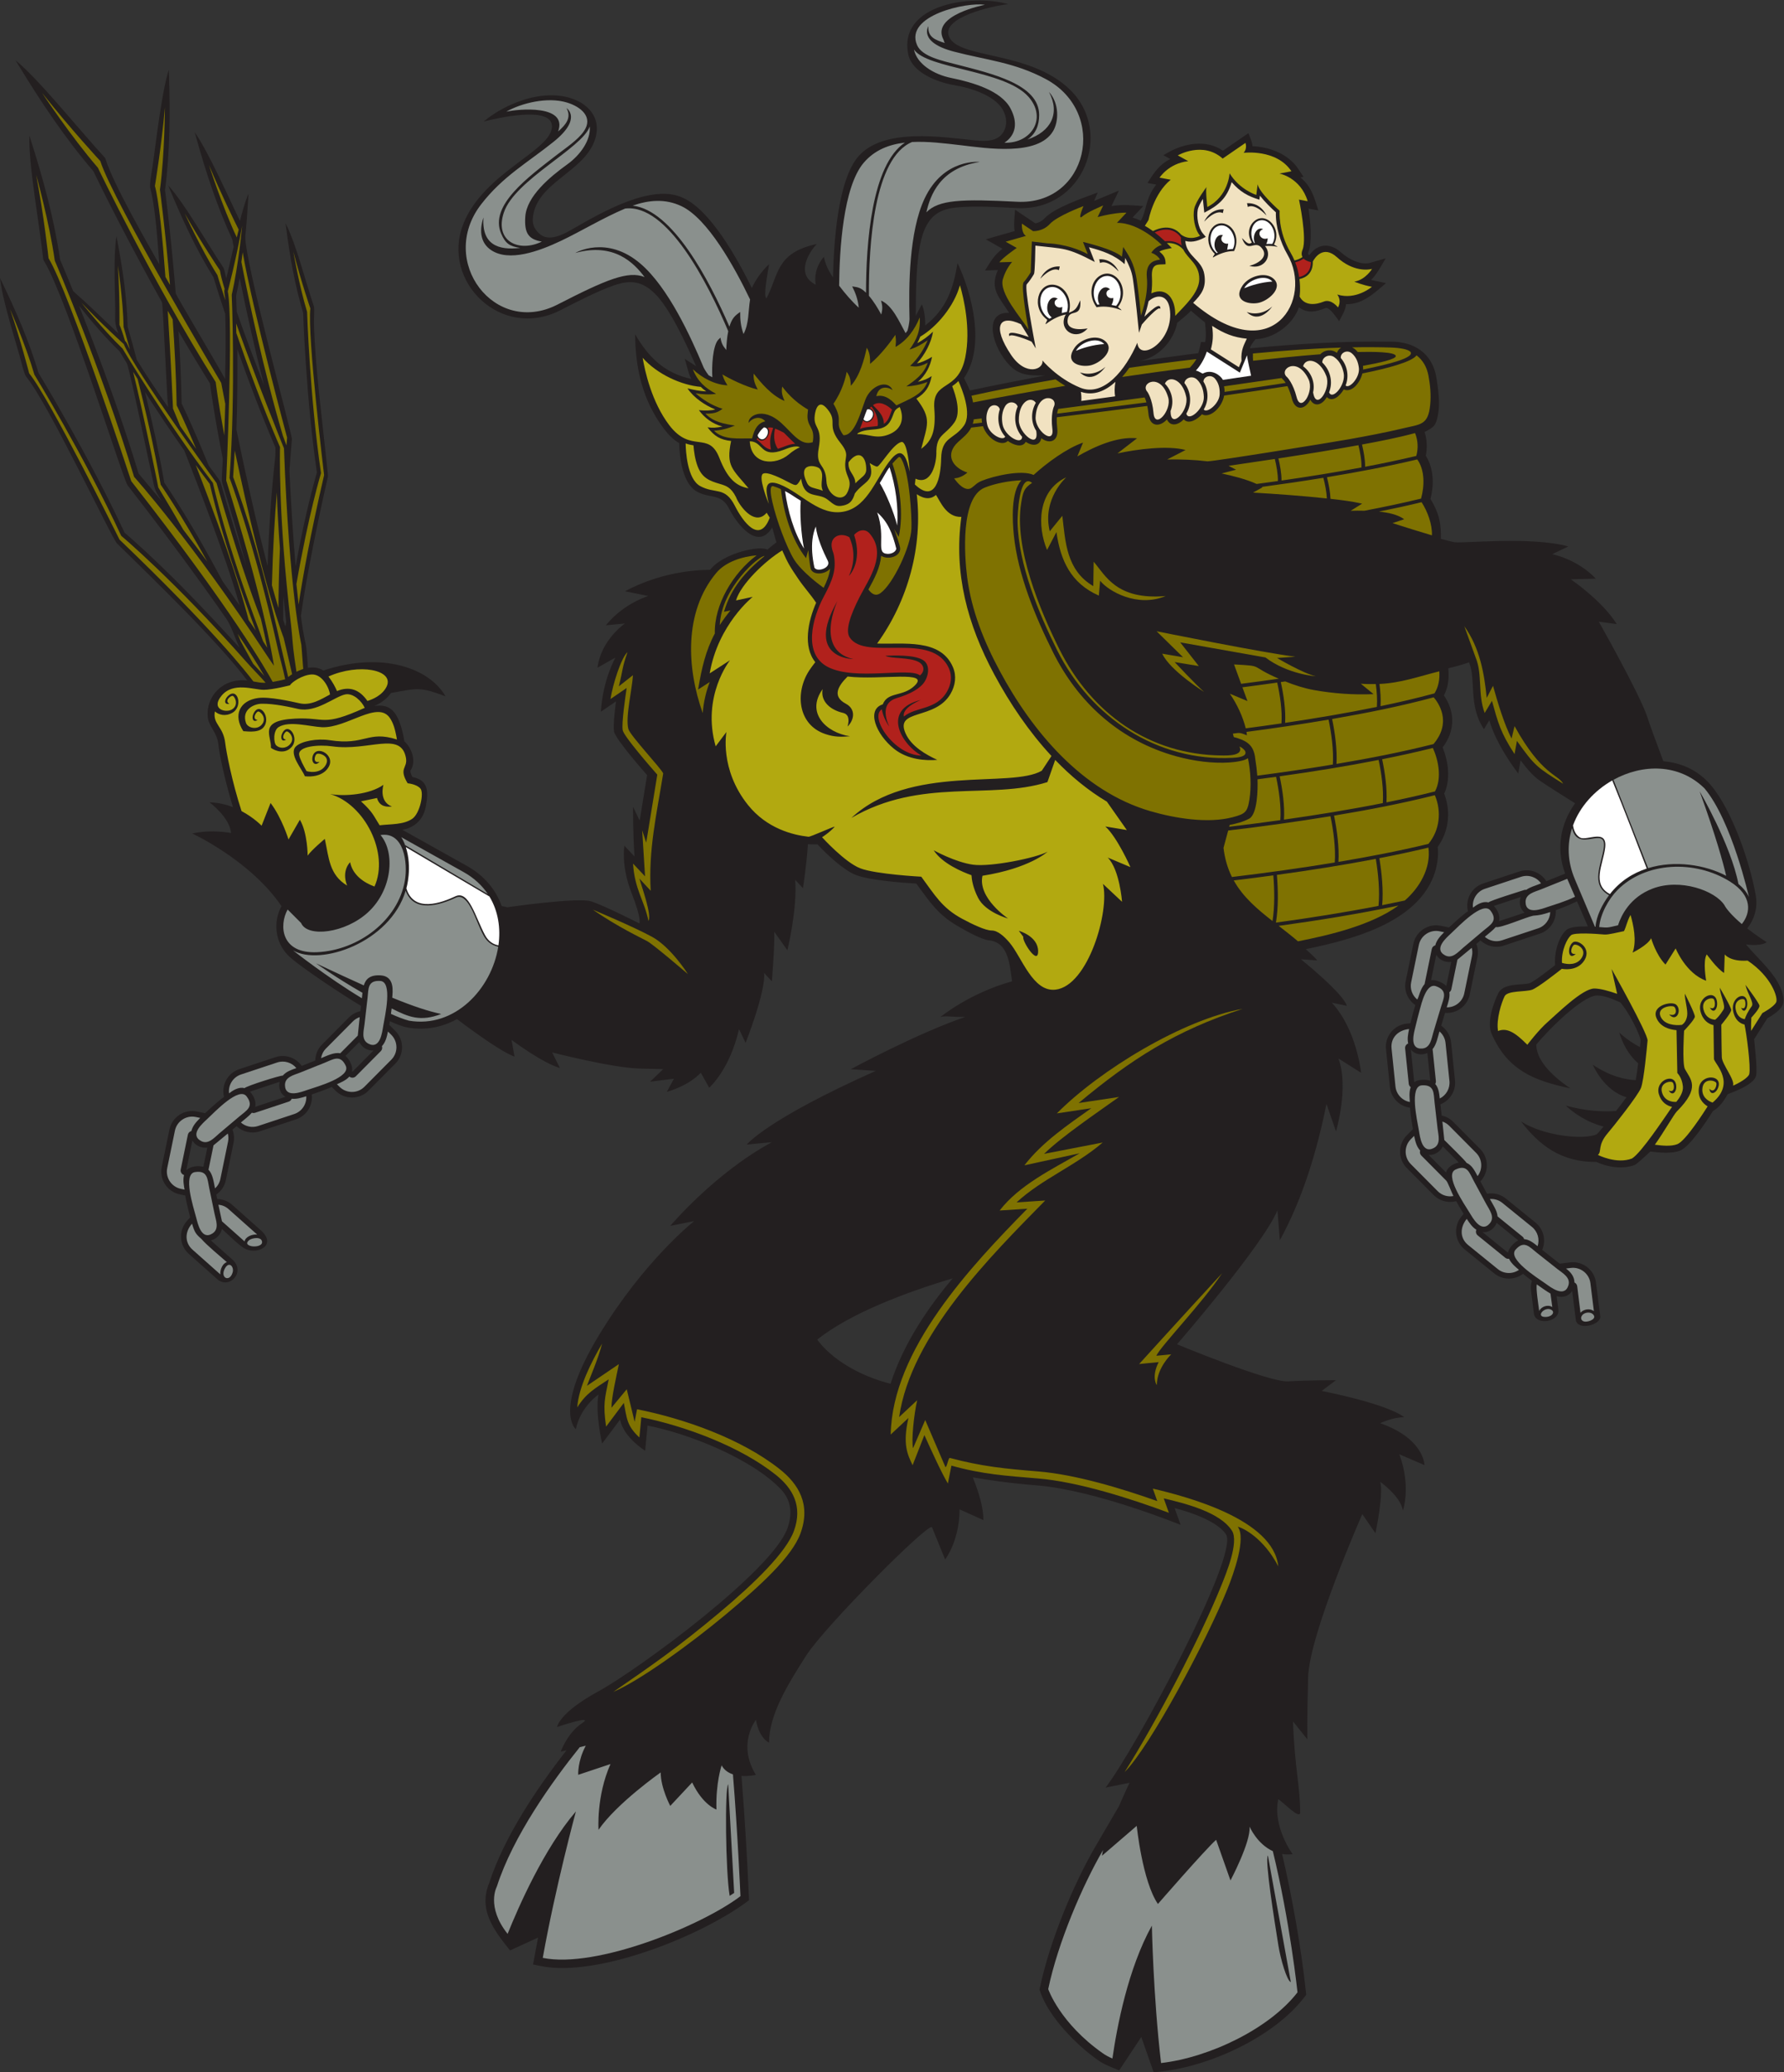 <?xml version="1.0" encoding="UTF-8" standalone="no"?>
<svg
   xmlns:dc="http://purl.org/dc/elements/1.1/"
   xmlns:cc="http://creativecommons.org/ns#"
   xmlns:rdf="http://www.w3.org/1999/02/22-rdf-syntax-ns#"
   xmlns:svg="http://www.w3.org/2000/svg"
   xmlns="http://www.w3.org/2000/svg"
   viewBox="0 0 640.933 744.12"
   height="744.12"
   width="640.933"
   xml:space="preserve"
   id="svg2"
   version="1.1"><rect x="0" y="0" width="640.933" height="744.12" fill="#333333" stroke="none"/><defs
     id="defs6" /><g
     transform="matrix(1.333,0,0,-1.333,0,744.12)"
     id="g10"><g
       transform="scale(0.1)"
       id="g12"><path
         id="path14"
         style="fill:#231f20;fill-opacity:1;fill-rule:evenodd;stroke:none"
         d="m 4203.54,2178.3 -47.11,37.25 c 10.87,25.07 4.27,55.42 -17.93,73.43 l -79.95,64.81 c -14.7,11.92 -33.32,16.03 -50.66,12.83 l -18.01,33.37 c 23.42,24.3 23.23,63.27 -0.66,87.33 l -72.54,73.02 c -8.79,8.85 -19.63,14.5 -31.02,16.96 l -3.47,30.23 c 25.41,10 42.24,36.1 39.31,64.54 l -10.52,102.38 c -1.96,18.84 -12.19,34.91 -26.7,44.95 l 10.39,34.53 c 31.09,-2.72 60.17,18.34 66.62,49.63 l 20.74,100.8 c 2.5,12.22 1.23,24.37 -3.03,35.23 l 11.18,9.41 c 16.19,-15.26 40.07,-21.43 62.59,-13.97 l 97.68,32.38 c 27.4,9.07 44.35,35.55 42.69,63.13 27.5,9.6 46.16,18.62 57.19,23.82 l 29.34,-67.62 c -23.71,0.52 -48.15,-1.11 -57.81,-9.4 -22.54,-19.32 -33.42,-64.69 -30.51,-94.95 -12.39,-9.72 -56.58,-44.03 -68.46,-48.36 -17.11,-6.21 -70.14,1.91 -84.59,-27.01 -14.06,-28.14 -31.35,-79.32 -18.14,-109.5 42.48,-97.09 112.75,-126.2 212.38,-146.95 -57.74,38.56 -91.86,80.5 -92.03,117.69 28.79,36.19 124.2,132.43 164.02,132.43 20.49,0 39.57,-8.92 62.13,-18.29 23.32,-25.57 53.32,-86.86 54.98,-102.13 0.02,-2.43 -0.53,-9.29 -1.44,-18.63 -17.5,8.96 -36.45,21.53 -55.94,39.17 0,0 13.01,-50.36 50.95,-82.72 -2.12,-16.85 -4.53,-33.62 -6.71,-45.38 -28.46,1.33 -69.22,10.25 -115.77,41.58 0,0 29.11,-69.68 90.98,-87.68 -8.32,-11.28 -18.2,-24.22 -28.16,-36.98 -34.81,-2.61 -80.49,-0.46 -135.37,14.41 0,0 40.37,-40.79 101.7,-56.4 -9.61,-11.59 -16.68,-19.66 -18.64,-20.95 -34.06,-15.19 -141.27,-5.09 -203.75,34.63 48.26,-63.18 108.22,-110.17 203.01,-108.93 30.37,-14.27 71.74,-20.26 102.83,-8.31 7.54,2.9 34.65,29.19 42.66,36.31 23.32,-3.07 58.1,-6.33 80.1,2.47 26.27,10.51 70.09,77.02 88.65,106.59 16.6,9.39 30.66,28.17 39.2,45 2.42,2.22 70.11,22.84 76.91,49.98 4.55,18.22 -5.47,97.31 -5.17,98.56 l 35.64,56.23 c 14.53,8.14 33.93,21.36 40.64,34.81 8.85,17.69 -3.73,46.44 -12.48,62.04 -19.84,35.38 -57.12,68.18 -85.99,102.37 41.66,-6.05 56.25,5.75 56.25,5.75 -21.17,13.7 -38.52,26.15 -52.7,37.25 19.01,23.83 28.81,55.44 23.17,88.09 -15.37,89.49 -64.22,231.12 -121.51,298.21 -34.27,40.13 -79.66,60 -127.63,63.96 -19.05,50.64 -36.47,97.91 -43.64,120.04 -19.31,59.54 -130.35,255.86 -130.35,255.86 l 48.28,-6.43 c -38.63,62.76 -123.9,120.69 -123.9,120.69 l 67.58,1.61 c -49.89,53.1 -117.49,65.97 -117.49,65.97 l 43.46,20.93 c -101.38,27.36 -280,8.04 -305.76,11.26 -6.37,0.8 -20.37,4.37 -37.83,9.28 0.96,36.82 -3.22,66.91 -27.95,107.29 18.69,75 -12.05,113.87 -12.56,116.73 4.16,20.54 3.3,43.43 -3.4,63.66 24.49,12.91 29.96,15.83 35.82,44.55 6.66,32.58 0.86,70.76 -3.77,100.61 -10.45,67.38 -61.07,98.59 -122.71,98.2 -135.24,1.67 -247.09,-5.66 -379.9,-17.86 0.87,7.76 12.32,21.24 14.8,24.49 50.41,1.89 100.98,39.35 117.17,85.96 22.03,-16.77 44.74,-12.95 71.46,-2.16 10.47,4.23 30.35,-26.62 36.8,-35.22 7.81,14.98 17.81,30.61 18.59,45.75 44.36,-1.15 75.65,29.3 107.74,56.81 l -40.39,8.46 c 14.92,13.49 27.71,38.37 39.47,58.17 l -41.43,-11.95 c -25.64,-7.39 -59.57,10.59 -78.12,27.49 -29.59,26.92 -63.56,24.81 -86.09,-6.68 -3.21,1.35 -4.5,3.26 -2.49,8.17 10.77,26.15 5.69,82.95 0.2,116.96 l 26.35,-4.88 c -10.92,36.32 -19.18,65.52 -48.3,88.9 l 8.53,1.62 -14.22,21.42 c -26.5,39.92 -76.83,59.15 -123.59,61.04 -0.02,10.83 -6.21,23.55 -10.76,35.11 l -68.62,-47.2 c -44.76,31.15 -104.8,20.15 -149.53,-5.81 l -10.99,-6.38 18.67,-10.31 c -29.47,-14.39 -43.87,-36.66 -61.41,-64.43 l 23.54,-4.36 c -30.69,-38.99 -24.81,-68.39 -41.7,-97.26 -7.21,3.34 -14.61,6.21 -22.21,8.53 l 28.93,30.81 c -32.35,2.25 -55.57,4.95 -85.71,0.01 l 19.95,41.69 -66.7,-27.75 9.61,22.61 c -39.91,-14.88 -117.23,-40.97 -143.99,-70.26 -5.76,-6.33 -15.31,-11.51 -24.1,-12.68 l -54.59,36.6 c -1.21,-17.54 -4.24,-41.8 -1.11,-57.45 l -77.83,-22.26 44.94,-25.45 c -23.09,-18.14 -30.12,-31.97 -46.96,-58.47 l 34.71,1 c -23.32,-51.89 4.84,-74.1 30.22,-115.29 -65.65,3.63 -49.97,-79.08 -7.25,-131.48 29.32,-35.95 54.28,-37.57 103.87,-37.1 -58.01,-11 -148.7,-28.75 -202.48,-40.39 -3.3,8.98 -12.31,26.41 -15.65,33.53 57.99,85.33 22.27,225.7 -17.46,309.7 -11.52,-69.52 -29.94,-123.51 -87.09,-168.14 0.18,11.64 -0.9,38.72 -9.22,57.02 l -16.15,-30.83 c -0.14,65.21 0.21,173.98 21.76,227.88 17.34,43.34 43.83,59.73 89.65,63.94 51.03,4.68 109,0.87 160.35,-1.8 179.86,-9.37 261.7,203.14 144.53,318.23 -108.73,106.81 -301.35,82.27 -326.9,143.85 -21.56,51.98 118.44,82.91 159.67,87.2 -95.15,27.71 -297.73,1.16 -269.35,-135.43 9.76,-46.98 73.2,-74.32 126.93,-83.24 40.66,-6.76 103.71,-26.69 126.17,-63.2 10.02,-16.28 14.24,-36.5 7.05,-54.74 -13.22,-33.54 -48.98,-33.46 -79.37,-30.39 -91.08,9.21 -245.66,34.27 -314.05,-41.61 -57.59,-63.89 -67.78,-238.01 -69.66,-327.35 -12.05,17.69 -20.51,34.51 -24.49,55.36 -21.91,-24.71 -25.93,-54.47 -22.02,-75.04 -58.27,28.87 -14.22,92.55 2.9,109.65 -111.63,-24.08 -101.87,-83.12 -135.9,-146.65 -8.03,8.11 1.08,53.82 7.16,92 -21.89,-19.43 -41.71,-51.48 -46.33,-64 -37.64,76.44 -111.23,210.09 -185.54,242.85 -82.22,39.6 -216.7,-37.41 -296.01,-83.12 -26.5,-15.26 -66.57,-37.53 -92.39,-12.33 -14,13.66 -18.47,26.39 -16,45.3 11.88,91.08 134.37,119.24 165.65,203.05 14.03,37.59 6.87,76.8 -36.39,103.72 -83.05,47.14 -199.65,1.63 -262.24,-51.04 31.93,8.39 182.57,43.76 184.1,-11.87 1.83,-66.63 -183.87,-123.14 -239.32,-265.11 -59.79,-153.06 101.93,-313.34 262.19,-231.13 42.42,21.77 101.43,52.19 145.56,67.32 43.33,14.87 74.53,10.68 107.96,-21.61 41.9,-40.5 85.69,-137.3 112.12,-196.49 l -30.45,19.64 c 13.07,-46.11 11.8,-43.92 17.76,-54.11 -72.7,15.86 -115.46,58.09 -151.65,120.47 0.71,-92.99 20.69,-179.55 77.95,-255.06 11.29,-14.87 24.67,-28.83 40.9,-38.32 0.48,-40.07 9.76,-109.49 47.76,-130.46 36.26,-20.01 65.12,-3.41 86.87,-46.31 21.05,-41.51 77.38,-114.71 115.84,-50.31 2.07,-5.11 9.36,-34.83 11.53,-39.96 l -24.61,-19.7 c -20.5,11.86 -119.28,-9.45 -154.1,-54.41 -53.34,-0.47 -139.9,-10.21 -229.52,-57.75 l 62.76,-12.87 c 0,0 -65.98,-19.31 -114.25,-78.85 l 51.49,4.83 c 0,0 -64.37,-43.46 -74.02,-119.09 l 48.28,27.36 c 0,0 -34.3,-60.64 -39.13,-145.93 l 40.73,27.86 c 0,0 -8.54,-60.05 -5.33,-80.97 3.22,-20.92 89.15,-117.65 89.15,-117.65 l -20.04,-122.54 -17.71,37.02 c 0,0 -1,-64.46 3.82,-133.66 l -27.35,28.96 c 0,0 -9.66,-53.1 19.3,-127.12 28.98,-74.03 20.92,-82.07 20.92,-82.07 0,0 -94.94,48.27 -130.34,59.54 -35.41,11.26 -225.29,-16.1 -225.29,-16.1 l -15.25,3.3 c -15.33,42.85 -45.51,81.14 -93.71,108.09 l -173.96,97.27 c 17.1,2.67 54.91,15.47 63.28,63.47 7.17,41.14 7.06,69.71 -36.52,78.97 -3.02,6.44 -5.85,12.87 -4.99,17.21 16.66,24.15 3.61,61.05 -16.47,78.73 -3.85,25.35 -11.97,56.52 -24.49,74.41 -14.97,21.39 -35.13,23.87 -56.45,20.79 17.72,7.57 34.32,19.6 44.82,34.9 75.09,13.92 79.11,16.13 146.87,-8.71 -42.09,74.81 -170.27,122.2 -329.109,69.25 -12.128,8.25 -26.976,9.69 -41.64,7.21 -1.598,28.56 -3.567,53.95 -5.946,64.29 -5.671,24.7 -9.519,50.34 -12.898,75.45 6.82,48.41 15.43,96.74 24.547,144.77 14.59,76.87 30.672,153.88 48.219,230.14 0.632,4.58 -1.305,18.53 -1.793,23.36 -12.18,119.92 -33.242,275.49 -35.793,392.51 -0.199,9.23 1.933,37.41 -0.067,43.24 -22.011,64.15 -47.554,167.76 -76.453,223.84 l 1.688,-12.85 c 10.074,-76.84 23.289,-154.05 45.781,-228.32 1.434,-45.63 4.137,-91.2 7.207,-136.74 6.59,-98.04 15.719,-195.97 29.773,-293.24 -2.425,-8.2 -4.664,-16.46 -6.886,-24.72 -20.289,-75.32 -36.465,-151.18 -50.43,-227.83 -7.355,85.3 -12.555,170.97 -16.605,256.47 2.043,28.56 4.207,57.23 6.613,85.88 0.551,13.97 -126.067,473.5 -125.653,544.93 3.446,34.27 5.938,68.62 7.875,102.99 l 0.731,12.94 c -10.086,-23.73 -16.613,-48.48 -22.973,-73.44 -27.988,58.34 -86.234,188.93 -121.883,239.03 l 3.497,-12.49 c 26.253,-93.82 56.476,-187.53 97.734,-275.94 1.187,-6.76 2.394,-13.51 3.625,-20.26 -6.715,-28.33 -13.242,-56.7 -19.867,-85.04 -2.344,10.9 -5.356,25.77 -8.492,30.4 -41.329,61.17 -102.868,170.9 -148.247,220.69 l 4.977,-11.98 c 33.629,-80.95 70.801,-161.38 117.234,-235.88 10.094,-33.23 20.805,-66.28 31.84,-99.21 1.942,-57.97 0.836,-116.79 -0.492,-174.85 -24.355,45.15 -130.055,221.34 -132.98,230.78 -2.649,32.12 -5.555,64.22 -8.657,96.3 -5.871,60.68 -12.222,121.32 -20.265,181.77 13.496,102.94 14.133,207.59 10.691,311.21 l -0.433,13.02 c -18.614,-57.95 -33.77,-188.27 -42.719,-252.48 -1.789,-12.82 -10.153,-56.73 -7.406,-66.47 14.011,-49.75 20.531,-152.52 24.574,-205.6 -32.442,57.51 -123.215,215.27 -143.903,280.73 -1.851,5.86 -1.816,5.86 -6,10.39 -61.968,66.95 -175.859,208.97 -237.843,259.04 l 6.769,-11.12 c 61.02,-100.17 126.543,-198.76 203.164,-287.78 29.891,-62.17 61.504,-123.49 93.586,-184.55 29.735,-56.55 60.086,-112.77 91.317,-168.51 3.043,-10.28 11.879,-228.92 16.488,-282.79 -28.926,41.99 -58.031,84.65 -84.512,128.12 -7.808,29.68 -15.894,59.28 -24.535,88.72 -1.781,77.58 -13.293,155.06 -27.676,231.2 l -2.406,12.75 c -8.254,-51.58 -4.105,-140.34 -3.309,-194.48 0.465,-31.44 -3.246,-37.32 8.508,-67.63 -40.164,38.28 -80.226,77.51 -121.851,114.02 -11.5,28.41 -23.243,56.73 -35.356,84.88 -15.805,109.22 -45.344,216.62 -78.703,321.65 l -3.926,12.36 C 76.371,5140.04 106.703,4974.86 116,4888.14 c 0.621,-5.78 0.656,-5.78 3.688,-10.73 60.199,-98.43 211.292,-585.19 224.429,-602.77 68.649,-87.74 135.801,-177.22 200.949,-267.45 22.528,-31.18 44.789,-62.52 66.68,-94.15 12.981,-20.48 22.488,-52.34 33.969,-75.48 -92.727,101.01 -185.371,199.35 -288.094,290.78 -7.246,6.45 -14.5,12.88 -21.898,19.15 -47.047,100.75 -99.16,199.07 -153.746,295.92 -25.356,44.99 -51.075,89.79 -78.016,133.86 -24.797,84.2 -60.188,165.44 -98.32,244.37 L 0,4833.32 c 5.785,-55.11 37.516,-155.74 53.48,-211.65 3.129,-10.96 11.148,-46.85 17.07,-54.01 60.195,-72.85 230.035,-434.44 244.824,-449.26 98.008,-96.04 271.191,-262.9 351.004,-369.15 -66.688,7.51 -111.852,-43.77 -106.422,-98.04 2.645,-26.48 24.856,-41.03 28.445,-73.31 4.875,-43.82 24.618,-120.97 39.508,-169.9 -18.609,7.25 -39.914,12.48 -63.144,12.93 0,0 54.675,-40.53 57.902,-82.45 0,0 -52.684,10.42 -104.66,-1.38 0,0 155.793,-71.44 240.707,-195.66 -22.617,-40.88 -18.223,-96.2 17.691,-132.54 27.703,-28.08 152.778,-110.31 196.582,-136.08 l -1.648,-14.32 c -11.399,-2.45 -22.231,-8.11 -31.024,-16.96 l -72.523,-73.02 c -11.773,-11.85 -17.797,-27.33 -18.07,-42.88 l -36.485,-14.62 c -15.418,22.04 -44.101,32.44 -70.871,23.57 l -97.687,-32.37 c -31.266,-10.36 -48.934,-43.37 -40.852,-74.82 -9.215,-5.72 -32.406,-26.05 -51.09,-43.73 l -22.312,4.59 c -33.68,6.93 -66.836,-14.92 -73.766,-48.59 l -20.746,-100.8 c -6.93,-33.67 14.914,-66.83 48.59,-73.76 l 14.617,-3.01 c 2.379,-14.48 8.063,-38.6 13.52,-58.8 l -9.094,-10.23 c -22.844,-25.69 -20.512,-65.34 5.187,-88.18 l 76.918,-68.37 c 32.368,-28.75 78.485,20.37 39.832,53.61 l -57.238,50.88 c 14.777,3.44 26.633,15.7 29.906,30.99 21.051,-19.75 49.536,-47.55 63.672,-54.07 34.285,-15.81 85.18,11.14 41.004,50.42 l -76.926,68.37 c -11.589,10.3 -26.007,15.48 -40.457,15.7 l -2.515,12.13 c 12.808,8.84 22.367,22.4 25.738,38.77 l 20.742,100.8 c 2.516,12.22 1.242,24.38 -3.015,35.23 l 11.171,9.42 c 16.196,-15.26 40.067,-21.43 62.586,-13.97 l 97.696,32.37 c 28.656,9.49 45.886,38.02 42.34,66.92 19.226,6.49 41.035,14.6 53.82,20.36 l 10.594,-10.52 c 24.386,-24.22 64.093,-24.09 88.324,0.3 l 72.524,73.02 c 24.23,24.39 24.1,64.09 -0.29,88.32 l -16.17,16.06 c 0.56,3.21 1.12,6.51 1.66,9.85 18.33,-8.42 35.34,-14.87 47.95,-17.05 48.92,-8.45 94.21,1.21 133.06,22.73 56.73,-42.77 122.86,-89.51 155.07,-101.07 l -8.05,45.06 c 0,0 83.68,-62.76 130.35,-75.64 l -20.92,41.85 c 0,0 162.53,-41.85 236.55,-43.45 74.03,-1.61 62.76,-1.61 62.76,-1.61 l -35.4,-33.8 64.37,8.04 -19.31,-35.4 c 0,0 56.32,14.49 91.73,51.5 l 22.52,-40.23 c 0,0 54.72,46.66 80.47,157.7 l 17.7,-37.01 c 0,0 54.71,138.4 49.89,188.28 l 20.91,-22.53 c 0,0 8.05,99.78 6.44,133.57 l 35.4,-49.89 c 0,0 27.36,112.65 20.92,189.89 l 20.92,-22.53 c 0,0 9.7,59.05 13.43,118.45 8.49,-0.61 17.13,-0.76 25.89,-0.43 25.86,-27.93 70.75,-70.02 103.75,-82.71 35.93,-13.82 122.29,-20.73 162.42,-23 37.17,-50.16 57.29,-82.48 110.14,-113.56 30.94,-18.19 66.76,-37.24 85.86,-39.25 55.06,-5.82 55.82,-71.5 62.24,-110.44 -115,-31.8 -193,-96.06 -193,-96.06 12.97,4.1 36.05,-1.08 67.03,0.27 -133.65,-45.92 -308.86,-141.07 -308.86,-141.07 l 67.57,-4.32 C 2064.6,2565.63 2012.62,2499.14 2012.62,2499.14 l 67.65,6.45 c -154.63,-83.76 -273.82,-225.5 -273.82,-225.5 l 64.43,12.89 c 0,0 -135.31,-106.31 -257.72,-309.26 -122.42,-202.95 -61.21,-251.27 -61.21,-251.27 12.89,61.2 61.21,93.42 61.21,93.42 -9.66,-48.32 9.66,-132.08 9.66,-132.08 l 48.32,64.43 c 9.67,-48.33 67.65,-83.76 67.65,-83.76 l 6.45,67.65 c 108.02,-20.45 282.49,-89.32 360.32,-172.58 24.59,-26.31 32.1,-61.51 16.58,-104.46 -41.87,-115.97 -403.77,-381.22 -510.08,-439.21 -106.31,-57.989 -110.63,-95.626 -110.63,-95.626 0,0 105.21,35.442 66.55,9.668 -38.65,-25.769 -56.88,-76.211 -56.88,-76.211 l 15.84,3.77 C 1445.11,762.93 1358.38,633.059 1318.18,509.25 c -29.63,-72.441 14.16,-127.656 56.38,-180.82 l 75.67,34.59 c -4.64,-23.84 -9.13,-47.922 -13.51,-72.446 l 21.64,-4.402 c 150.87,-30.692 432.94,80.519 560.43,177.551 -4.92,113.035 -11.43,222.382 -20.36,334.722 20.75,-1.402 38.86,2.785 38.86,2.785 -51.54,83.758 0,148.184 0,148.184 9.66,-51.543 35.44,-61.199 35.44,-61.199 0,74.09 48.32,153.605 99.86,234.145 51.54,80.53 332.9,362.03 339.34,345.93 6.45,-16.11 35.43,-86.98 35.43,-86.98 41.9,61.21 38.68,135.3 38.68,135.3 l 64.41,-28.99 c 0,32.87 -11.62,73.4 -28.59,115.11 39.78,-7.09 97.75,-15.5 173.57,-21.69 157.83,-12.89 386.56,-106.31 386.56,-106.31 l -16.11,45.11 c 0,0 109.53,-25.78 138.53,-70.88 35.88,-55.82 -245.35,-579.624 -324.72,-681.917 l 64.51,12.891 c 0,0 -13.13,-27.512 -28.38,-62.969 L 2953.38,610.148 C 2891.82,504.863 2828.14,349.59 2802.99,228.906 c -1.56,-7.48 -1.74,-4.609 0.7,-11.843 23.09,-68.325 97.77,-143.625 155.63,-184.282 17.42,-12.246 37.56,-19.442 57.09,-27.527 L 3076,95.266 3109.39,0 3131.82,2.578 C 3263.42,17.707 3433.13,95.691 3514.9,201.68 c 6.9,8.925 5.76,4.98 4.59,16.203 -12.22,115.855 -36.95,255.027 -63.94,370.301 8.73,-1.387 18.16,-1.661 28.3,-0.442 0,0 -54.77,74.094 -38.65,148.188 17.18,-11.809 59.12,-56.282 59.08,-35.43 -0.08,69.59 -14.85,118.008 -19.4,244.82 l 38.66,-48.316 c 0,0 -1.1,51.543 2.12,167.506 3.23,115.98 145.98,439.21 145.98,439.21 l 35.45,-51.54 c 0,0 22.54,106.3 12.87,138.52 0,0 54.77,-38.65 61.21,-77.31 0,0 22.56,64.43 -9.67,151.41 l 67.66,-29 c 0,0 0,70.87 -119.2,112.75 0,0 32.23,16.11 64.43,16.11 0,0 -32.2,32.22 -222.28,70.87 l 38.67,28.99 c 0,0 -77.32,0 -128.87,-3.21 -51.54,-3.22 -299.59,99.86 -299.59,99.86 0,0 231.96,267.38 270.61,360.8 l 6.45,-80.53 c 62.12,112.61 101.13,244.74 125.62,367.23 l 25.78,-74.09 c 0,0 35.43,119.2 6.45,196.51 l 61.19,-38.66 c 0,0 -12.07,117.12 -79.01,188.89 l 40.57,-8.45 c -9.65,33.79 -123.91,125.52 -123.91,125.52 l 43.46,-3.21 c -0.6,3 -13.28,15.16 -30.37,30.34 126.15,25.82 293.98,70.57 343.69,194.23 9.18,22.81 15.31,54.65 12.07,81.09 0.59,2.29 48.75,59.26 17.44,143.6 17.68,38.27 11.18,85.68 -4.08,124.59 32.81,43.59 34.59,94.45 3.32,139.93 13.09,25.35 13.63,48.27 11.88,73.15 39.16,9.27 55.8,16.07 55.8,16.07 19.94,-48.41 -2.85,-115.5 40.23,-180.14 l 14.49,24.14 c 19.3,-69.2 77.84,-143.32 77.84,-143.32 l 6.44,35.4 c 0,0 24.12,-33.79 45.06,-49.88 15.64,-12.04 73.55,-48.36 101.8,-65.92 -37.56,-52.56 -52.82,-118.91 -26.76,-189.5 l -50.74,-20.39 c -14.93,23.87 -44.83,35.48 -72.66,26.25 l -97.69,-32.37 c -31.27,-10.36 -48.93,-43.37 -40.84,-74.81 -9.22,-5.73 -32.43,-26.06 -51.1,-43.73 l -22.32,4.59 c -33.67,6.93 -66.82,-14.91 -73.75,-48.59 l -20.74,-100.81 c -5.22,-25.33 5.85,-50.39 26.01,-64.18 -4.28,-13.69 -9.3,-32.42 -13.24,-48.99 l -10.06,-1.03 c -34.2,-3.52 -59.26,-34.33 -55.72,-68.53 L 3746.07,2654 c 3.01,-29.29 26.04,-51.85 54.05,-55.53 1.03,-14.19 4.37,-37.79 7.89,-58.05 l -16.15,-16.04 c -24.4,-24.23 -24.54,-63.94 -0.32,-88.33 l 72.54,-73.02 c 16.29,-16.4 39.57,-21.83 60.49,-16.27 6.04,-10.87 13.3,-23.24 20.1,-34.27 l -6.37,-7.86 c -21.64,-26.7 -17.52,-66.19 9.18,-87.84 l 79.94,-64.82 c 22.87,-18.53 55.1,-18.17 77.5,-0.92 6,-5.18 14.57,-11.91 23.89,-18.9 -2.6,-8.26 -3.52,-17.19 -2.38,-26.31 l 7.93,-64.09 c 7.59,-30.53 69.7,-20.04 65.7,12.4 l -4.67,36.6 c 19.75,-5.35 34.2,2.04 41.88,13.99 l 10.07,-79.4 c 7.21,-28.68 68.44,-10.84 65.69,10.97 l -11.57,91.17 c -4.33,34.1 -35.52,58.54 -69.64,54.32 l -28.28,-3.5 z M 3172.7,4712.71 c -5.81,-33.15 -36.61,-89.85 -101.61,-103.09 38.77,5.21 118.48,16.68 158.54,21.28 2.5,8.73 4.86,18.55 6.83,28.65 0.83,4.17 11.39,-1.41 12.06,2.79 2.93,18.21 0.58,38.49 -0.86,51.56 -10.98,7.67 -27.41,22.96 -37.76,31.35 -11.11,-11.85 -24.94,-22 -37.2,-32.54 z m -2959.77,46.25 c 7.465,-18.83 14.851,-37.7 22.191,-56.58 50.645,-130.3 97.961,-261.99 138.512,-395.8 l 62.273,-74.17 c -14.953,25.2 -16.765,23.17 -23.086,52.01 -10.593,48.33 -62.492,299.31 -70.625,318.62 -6.699,10.89 -13.34,21.82 -19.886,32.8 -39.403,38.24 -75.411,79.99 -109.379,123.12 z m 177.832,-232.74 c 19.89,-80.8 37.769,-162.13 52.133,-244.1 4.863,-7.04 9.566,-14.18 14.25,-21.34 51.593,-78.71 98.66,-161.17 142.757,-244.29 15.446,-21.57 30.735,-43.27 45.864,-65.05 -21.938,77.35 -49.844,154.9 -77.524,230.17 -23.008,62.56 -46.902,124.82 -71.402,186.81 -36.57,51.78 -71.735,104.53 -106.078,157.8 z m 273.402,-468.9 c -20.469,75.3 -42.371,150.48 -65.398,224.91 -2.922,11.17 2.488,52.45 1.367,66.31 -10.692,53.98 -20.41,108.17 -28.723,162.57 -1.961,12.8 -3.894,25.6 -5.531,38.44 -29.039,46.29 -57.219,93.12 -84.684,140.36 4.153,-64.75 7.071,-129.59 8.371,-194.47 5.012,-10.27 9.782,-20.67 14.532,-31.05 20.215,-44.24 39.297,-89.02 57.558,-134.09 6.371,-11.67 29.528,-37.57 33.192,-48.48 21.582,-74.96 44.644,-150.2 69.316,-224.5 z m -18.226,776.18 c -2.836,-15.88 -5.993,-31.71 -9.508,-47.45 0.617,-14.47 1.113,-28.95 1.523,-43.44 23.192,-66.52 48.336,-132.61 73.801,-198.39 -24.613,95.76 -46.188,192.39 -65.816,289.28 z m 117.695,-856.68 c -0.391,-21.48 -0.582,-42.96 -0.445,-64.43 1.988,-5.98 4.019,-11.94 6.113,-17.87 l 2.066,12.68 c -2.742,23.19 -5.32,46.39 -7.734,69.62 z m -42.387,80.89 c 3.484,99.02 9.774,198.31 20.879,296.62 0.016,7.47 0.059,14.87 0.242,22.33 -37.5,87.02 -71.23,175.63 -102.711,264.98 0.574,-72.3 0.039,-144.61 -2.453,-216.88 25.375,-122.61 52.43,-245.83 84.043,-367.05 z M 4091.91,2241.09 c -10.58,-5.14 -25.93,-20.66 -27.53,-33.43 l -68.83,55.81 c 17.34,-2.2 32.32,9.43 38.16,24.81 l 58.2,-47.19 z m -203.36,253.17 43.11,-43.41 c -14.96,-3.24 -31.13,-12.69 -34.18,-27.05 l -47.25,47.57 c 15.65,-1.41 31.45,8.3 38.32,22.89 z m -41.52,251.53 7.68,-74.55 c -11.12,3.89 -32.95,3.8 -43.11,-4.09 l -9.08,88.14 c 10.68,-13.83 29.49,-16.23 44.51,-9.5 z m 64.38,245.48 -13.36,-64.94 c -7.72,8.19 -28.03,17.92 -41,15.65 l 14.1,68.55 c 7.48,-13.82 24.3,-21.61 40.26,-19.26 z m 197.61,132.49 c -12.61,10.04 -15.7,27.54 -10.33,42.2 l -72.46,-24.01 c 12.87,-13.97 17.01,-29.75 13.98,-40.99 l 68.81,22.8 z M 548.137,2439.25 c -12.114,3.46 -34,2.21 -44.5,-8.35 l -1.379,0.29 16.277,79.1 c 7.481,-13.81 24.313,-21.61 40.258,-19.27 l -10.656,-51.77 z m 221.203,188.56 c -14.442,8.46 -19.305,25.35 -15.649,40.44 l -80.082,-26.54 c 12.871,-13.98 17.02,-29.75 13.996,-40.99 l 81.735,27.09 z m 237.42,124.75 c -15.643,-1.4 -31.447,8.31 -38.307,22.9 l -37.262,-37.52 c 9.59,-8.17 20.657,-27.11 17.657,-41.69 l 0.996,-0.98 56.916,57.29 z m 1393.38,-897.81 c -146.63,38.46 -197.46,119.3 -197.46,119.3 89.62,70.52 234.18,125.63 364.94,164.72 -63.95,-75.69 -131.64,-173.09 -167.48,-284.02 v 0" /><path
         id="path16"
         style="fill:#8a908d;fill-opacity:1;fill-rule:evenodd;stroke:none"
         d="m 2261.6,4812.74 c 0.92,96.07 10.76,265.9 66.17,331.01 29.36,34.5 68.3,49.41 111.18,54.4 -89.92,-59.7 -104.79,-271.6 -104.86,-404.42 -13.93,13.4 -20.06,14.68 -37.29,17.13 9.23,-18.36 15.39,-35.18 17.74,-57.41 -17.84,16.14 -36.27,37.37 -52.94,59.29 z m 196.6,387.02 c 42.84,2.2 88.62,-3.71 132.11,-8.75 69.12,-8.03 206.92,-29.99 247.76,37.8 15.6,25.93 17.44,74.55 -10.88,105.81 30.49,-57.48 5.92,-106.89 -58.21,-128.18 22.86,15.36 31.65,38.58 31.72,66.01 0.22,82.91 -127.3,111.43 -222.2,136.09 -38.19,9.91 -93.56,20.95 -106.98,52.57 -34.1,80.33 135.8,116.28 182.86,108.22 0,0 -145.4,-27.39 -111.96,-93.04 3.6,-7.04 0.1,-5.21 4.65,-9.91 -26.78,8.16 -47.07,16.13 -44.82,45.26 0,0 -28.17,-42.94 68.26,-68.26 86.74,-22.78 163.24,-28.68 247.93,-73.98 170.23,-91.04 112.6,-340.45 -77.42,-330.56 -148.48,7.74 -210.88,5.8 -244.28,-28.47 10.35,45.64 36.25,119.14 143.85,135.7 0,0 -97.31,10.98 -148.87,-99.03 -41.8,-89.15 -42.79,-234.09 -40.43,-324.45 0,0 -0.43,-14 -5.53,-31.05 -1.6,-2.23 -3.32,-4.45 -5.1,-6.65 -17.67,32.36 -35.73,74.68 -65.98,87.71 3.66,-14.24 4.64,-20.92 0.44,-37.54 -8.97,16.6 -20.38,35.64 -33.25,50.45 -0.74,138.1 13.62,371.87 116.33,414.25 z m 248.97,-1.94 c 30.6,20.47 37.01,53.66 16.11,92.79 -25.72,48.16 -103.44,70.27 -160.7,81.93 -46.6,9.51 -91.9,37.99 -99.18,76.44 35.19,-52.77 243.42,-54.67 308.16,-126.98 51.47,-57.49 8.75,-126.59 -64.39,-124.18 z M 2021.6,4775.58 c -42.47,88.56 -114.22,217.74 -184.87,251.31 -43.59,20.73 -87.99,16.72 -131.75,1.43 107.48,-11.39 206.71,-200.85 260.93,-325.9 6.57,21.33 13.65,29.12 29.05,39.47 -0.31,-20.56 1.44,-38.37 8.98,-59.43 15.22,29.29 12.24,60.1 17.66,93.12 z m -336.8,244.92 c -60.45,-25.62 -119.25,-61.5 -172.53,-86.77 -59.06,-28.02 -140.82,-58.33 -189.62,-24.46 -24.87,17.25 -32.73,47.11 -19.7,87.21 -4.81,-72.96 39.47,-89.09 99.18,-82 -28.79,4.28 -39.91,11.86 -51.38,38.39 -32.89,76.11 73.05,152.6 150.54,212.67 22.73,17.62 56.09,39.54 72.46,63.43 26.05,38.02 -8.27,65.76 -45.59,77.13 -52.62,16.03 -123.25,-1.49 -163.67,-24.72 31.27,7.51 166.38,20.05 139.79,-53.2 21.08,18.41 36.6,37.23 22.61,62.87 0,0 43.29,-27.62 -34.31,-90.21 -69.81,-56.31 -137.19,-93.03 -195.89,-169.03 -118.01,-152.79 36.71,-356.72 206.01,-269.86 132.3,67.87 190.01,91.66 234.52,74.07 -28.13,37.39 -81.86,93.85 -186.81,64.88 0,0 84.26,49.86 176.37,-29.37 74.65,-64.22 134.9,-196.04 169.77,-279.44 0,0 4.64,-9.55 13.52,-20.92 3.18,-1.82 6.46,-3.54 9.86,-5.15 -2.04,27.67 0.84,86.41 16.69,101.99 l 4.97,4.89 c 2.82,-14.07 5.12,-20.6 15.79,-33.32 0.66,14.52 1.66,33.07 5.37,50.55 -55.78,131.16 -164.56,344.23 -277.95,330.37 z m -224.53,-89.02 c -36.3,6.14 -47.54,23.14 -44.5,67.41 3.75,54.49 65.59,106.47 113.04,140.56 35.83,25.76 63.95,65.94 60.57,102 -19.96,-58.34 -201.72,-143.45 -231.39,-231.55 -26.1,-77.49 40.57,-108.61 102.28,-78.42 v 0" /><path
         id="path18"
         style="fill:#b1211c;fill-opacity:1;fill-rule:nonzero;stroke:none"
         d="m 2039.48,4398.18 c 11.84,-7.52 20.46,-24.12 38.34,-26.76 -4.6,24.89 -1.11,37.15 5.91,58.21 -5.35,1.53 -10.24,1.48 -14.68,0.27 14.08,-13.59 -12.72,-49.91 -27.43,-27.28 -0.78,-1.51 -1.49,-3.01 -2.14,-4.44 z m 304.29,84.43 c 2.05,-0.44 4.08,-1.42 6.13,-3.09 17.36,-14.11 -6.77,-47.31 -23.85,-29.77 -2.73,-7.92 -5.44,-15.65 -8.48,-22.87 16.28,6.55 31.83,5.28 47.92,7.91 3.28,22.57 -8.16,41.53 -17.02,52.41 -1.61,-1.51 -3.17,-3.04 -4.7,-4.59 z m 38.42,-42.02 c 14.53,9.16 16.11,26.07 22.08,38.18 -12.52,11.55 -33.51,25.61 -51.52,12.13 16.07,-16.13 29.19,-28.77 29.44,-50.31 z m -239.12,-53.6 c -9.98,8.83 -19.75,19.37 -30.18,29.5 -7.32,4.09 -15.39,8.03 -23.89,11.3 -3.23,-13.67 -5.25,-35.63 7.47,-54.49 15.64,4.63 29.1,12.53 46.6,13.69 v 0" /><path
         id="path20"
         style="fill:#ffffff;fill-opacity:1;fill-rule:nonzero;stroke:none"
         d="m 2059.4,4431.18 c -8.13,-5.75 -13.83,-14.17 -17.57,-21.37 0.53,-2.96 1.99,-5.73 4.68,-7.92 17.28,-14.04 34.91,25.9 12.89,29.29 z m 288.59,46 c 15.23,-12.38 -8.23,-41.36 -20.84,-24.25 3,8.72 6.09,17.6 9.71,26.25 3.59,1.29 7.52,0.94 11.13,-2 v 0" /><path
         id="path22"
         style="fill:#ffffff;fill-opacity:1;fill-rule:nonzero;stroke:none"
         d="m 2397.48,4323.76 c -9.47,-12.33 -17.21,-28.86 -26.35,-42.63 16.16,-26.36 38.03,-78.25 46.94,-114.47 3.61,48.39 -3.87,106.12 -20.59,157.1 z m 18.2,-219.6 c -10.41,42.18 -23,72.76 -51.39,97.73 24.39,-70.25 -5.54,-109.96 27.59,-111.52 9.4,-0.45 21.78,4.02 23.8,13.79 z m -226.05,24.29 c -2.39,-20.83 -0.92,-45.36 5.26,-74.75 6.34,-13.82 45.95,-1.56 36.18,17.88 -12.2,24.28 -28.78,61.64 -32.35,92.47 -4.46,-10.55 -7.56,-22.32 -9.09,-35.6 z m -31.4,104.97 c -14.21,8.43 -28.46,18.99 -42.34,25.99 7.08,-53.2 24.17,-112.07 51.09,-154.75 -7.7,36.5 -11.85,98 -8.75,128.76 v 0" /><path
         id="path24"
         style="fill:#7f7201;fill-opacity:1;fill-rule:nonzero;stroke:none"
         d="m 2340.53,3994.36 c 8.83,-11.98 19.24,-19.21 32.74,-9.57 33.21,23.68 81.36,124.13 83.21,174.04 1.22,33 -5.19,145.93 -25.76,184.67 -3.71,6.99 -6.01,9.88 -10.35,5.94 v 0.02 c -5.07,-4.62 -10.12,-10.03 -15.12,-16 20.38,-58.85 30.47,-136.1 16.96,-197.52 l -12.56,21.64 c 2.65,-6.99 16.89,-45.21 16.54,-53.95 -0.9,-21.85 -34.34,-29.75 -51.39,-18.49 -2.27,-31.91 -18.56,-62.23 -34.27,-90.78 z m -103.19,56.07 c -13.59,-15.99 -46.7,-18.34 -52.42,0.01 -2.95,13.8 -5.46,38.21 -6.49,50.1 l -6.01,-21.69 c -39.71,50.56 -60.35,122.59 -67.74,185.92 -7.1,3.2 -13.99,5.89 -20.56,7.84 l -0.01,-0.01 c -12.73,3.77 -4.6,-33.01 -2.53,-42.22 10.99,-48.88 38.34,-122.44 58.8,-155.58 13.65,-22.1 46.82,-52.56 79.46,-75.93 8.58,17.17 15.2,33.57 17.5,51.56 z m 8.95,444.33 c 29.35,-50.44 0.05,-47.51 26.79,-84.78 30.92,-1.41 47.08,64.27 59.5,96.36 14.56,37.64 59.9,55.02 73.14,25.02 -12.09,9.14 -37.84,13.21 -43.81,-16.27 27.5,6.54 47.05,-17.71 54.08,-24.85 31.47,15.87 71.3,28.51 83.31,63.16 -18.21,-7.42 -37.31,-10.83 -56.72,-12.1 24.72,17.72 47.28,32.89 57.69,63.68 -26.81,-13.66 -36.05,-9.73 -47.44,-8.42 23.19,21.37 38.52,47.96 47.33,69.15 -15.45,-10.69 -31.1,-19.64 -48.97,-25.01 19.79,26.7 30.31,52.57 27.56,86.6 -12.5,-32.01 -35.12,-63.12 -65.15,-79.46 0.61,10.54 2.33,13.53 -0.4,32.51 -12.27,-18.37 -40.52,-55.55 -68.18,-78.25 -0.25,9.71 1.64,25.89 -8.85,43.56 -6.83,-30.51 -17.56,-74.07 -42.91,-102.52 -0.97,9.67 0.17,22.72 -11.31,37.68 -2.71,-15.41 -11.2,-50.69 -35.66,-86.06 z m -55.81,-103.65 c 7.73,44.21 -18.9,39.36 -13.47,80.27 0.3,2.29 0.55,4.89 0.77,7.73 -37.39,21.22 -60.36,49.32 -69.5,62.02 -3.84,-18.46 2.86,-29.71 6.18,-38.86 -35.19,14.63 -63.77,49.19 -83.17,73.71 -1.79,-20.48 6.95,-34.22 10.93,-43.09 -34.77,8.45 -76.36,29.66 -95.4,40.87 5.8,-18.28 8.64,-20.22 13.78,-29.45 -34.15,1.67 -68.04,19.87 -93.21,43.27 12.36,-31.95 33.2,-50.77 62.78,-66.14 -18.57,-2.71 -36.62,-1.57 -55.31,1.36 17.15,-15.26 42.5,-32.54 72.66,-41.73 -9.68,-6.12 -16.28,-13.67 -46.38,-13.02 22.68,-23.13 49.64,-27.3 79.64,-32.09 -18,-7.54 -36.65,-12.72 -56.35,-13.94 25.86,-26 67.22,-20.08 102.46,-20.71 3.24,9.49 8.13,40.08 35.75,46.13 -17.84,20.04 -42.62,2.47 -44.35,-4.62 -5.34,15.53 34.67,47.95 87.77,-0.27 31.17,-28.29 51.56,-61.94 84.42,-51.44 v 0" /><path
         id="path26"
         style="fill:#b1211c;fill-opacity:1;fill-rule:evenodd;stroke:none"
         d="m 2257.22,3963.67 c 0,0 -62.99,-133.26 42.51,-156.69 0,0 -132.41,0.18 -42.51,156.69 z m 44.82,177.9 c 14.51,15.75 31.23,15.68 41.59,3.8 48.02,-55 -1.81,-122.44 -26.5,-170.57 -26.42,-51.48 -39.07,-91.3 -27.15,-109.47 42.97,-65.51 223.83,18.96 268.01,-84.65 8.83,-20.72 5.1,-42.45 -5.57,-61.17 -28.65,-50.24 -83.63,-40.42 -116.19,-67.24 -2.19,6.81 -0.16,24.86 45.33,44.46 -103.7,-25.17 -56.31,-116.09 1.78,-149.66 -73.08,0.6 -141.29,103.69 -106.54,124.54 2.09,-13.36 7.95,-28.9 19.81,-46.63 -13.53,30.12 -17.9,65.3 19.88,76.72 20.83,6.31 52.75,17.62 70.8,38.08 14.68,16.63 22.46,51.29 -0.08,64.79 -24.34,14.58 -79.21,12.09 -100.92,11.2 13.31,-8.18 65.29,-3.48 89.53,-16.56 15.18,-8.19 17.66,-24.98 3.67,-36.3 -28.03,22.84 -172.67,-14.76 -246.95,22.07 -70.28,34.84 -42.58,133.77 -12.47,189.91 24.47,45.6 34.41,73.05 27.36,112.08 -1.46,8.08 -4.83,12.33 -6.02,23.27 -2.97,27.12 23.76,38.6 47.7,25.03 8.96,-19.5 20.06,-58.06 -1.22,-104.56 0,0 38.15,37.23 14.15,110.86 v 0" /><path
         id="path28"
         style="fill:#7f7201;fill-opacity:1;fill-rule:evenodd;stroke:none"
         d="m 3445.14,1363.11 c -12.87,125.93 -243.32,187 -338.07,209.3 l 12.03,-33.67 c -95.94,34.09 -220.47,71.71 -320.6,79.89 -89.85,7.32 -152.68,13.46 -238.48,36.41 -4.22,1.12 -7.68,-25.72 -11.97,-24.52 l -54.42,126.59 -32.83,-75.98 c -4.88,22.3 2.56,91.45 11.17,129.43 l -48.63,-45.44 c 31.91,220.71 246.33,433.29 393.61,583.37 l -77.07,-5.06 c 67.03,62.38 160.08,99.17 232.05,161.27 l -158,-30.6 c 48.37,47.14 141.48,110.01 202.05,153.28 l -108.97,-16.34 c 141.37,117.88 261.56,195.24 442.46,253.84 -160.43,-28.63 -385.02,-164.63 -501.03,-281.7 l 92.69,13.9 c -61.25,-43.74 -130.6,-89.72 -180.19,-153.79 l 149.02,32.41 c -73.65,-42.42 -162.97,-85.64 -215.72,-154.16 l 74.67,4.9 c -150.75,-153.58 -364.05,-378.52 -368.34,-608.38 l 47.81,44.65 c -16.45,-72.33 -1.97,-99.08 11.23,-127.28 l 31.78,81.23 c 14.43,-32.07 44.43,-98.72 63.3,-130.51 l 9.55,48.19 c 82.6,-23.14 147.44,-27.55 232.71,-34.5 108.26,-8.84 250.76,-54.23 353.4,-92.55 l -13.87,38.84 c 56.86,-13.39 151.51,-36.75 183.77,-86.97 20,-31.09 -16.89,-118.63 -29.27,-149.4 -55.08,-136.94 -174.16,-365.334 -259.93,-500.834 67.72,67.082 220.84,353.114 277.41,493.804 16.21,40.28 50.97,136.5 27.46,166.94 14.14,-2.87 69.65,-30.24 109.22,-106.56 z m -571.27,2933.52 c -0.2,-0.18 -65.82,-58.04 -44.63,-145.51 l 33.9,41.77 c 8.42,-68.87 10.18,-146.45 83.48,-189.43 l 1,65.74 c 31.89,-36.89 61.15,-103.83 194,-92.46 -76.41,-31.85 -154.65,13.2 -176.58,41.26 l -3.46,-40.07 c -76.01,33.4 -103.55,95.45 -114.29,171.13 l -25.24,-48.17 c -26.23,62.29 -27.03,158.95 51.82,195.74 z m 1103.71,-486.68 c 18.22,-44.74 4.86,-97.36 23.87,-148.23 l 19.64,32.72 c 16.53,-59.2 22.7,-84.79 60.88,-143.4 l 6.45,35.45 c 48.79,-68.31 53.42,-70.57 124.61,-115.41 -13.54,25.47 -58.07,23.15 -131.02,155.16 l -8.1,-33.43 c -20.22,39.45 -37.58,97.83 -49.96,142.15 l -17.02,-32.69 c -6.36,64.87 -18.41,134.76 -60.25,192.97 l 30.9,-85.29 z M 1597.75,3131.93 c 0,0 106.85,-44.66 158.81,-72.71 51.96,-28.04 97.56,-100.91 97.56,-100.91 0,0 -91.69,78.73 -109.53,88.6 -17.85,9.87 -76.76,36.77 -146.84,85.02 z m 47.66,567.32 43.52,29.85 c -3.18,-22.37 -14.28,-96.08 -10.54,-114.06 3.48,-16.72 76.68,-100.86 93.16,-119.45 l -29.88,-183.14 -10.92,33.24 7.8,-124.06 -32.38,34.38 c 4.26,-69.79 30.68,-99.92 41.52,-154.25 9.64,15.8 -18.75,93.22 -24.27,113.81 l 30.35,-32.78 c -6.4,111.12 15.93,206.09 33.68,316.15 -3.86,11.53 -89.13,102.06 -93.9,119.62 -8.56,31.51 10.56,109.09 12.37,145.01 l -38.03,-30 c 11.93,48.1 7.71,46.86 23.32,92.03 -17.25,-15.25 -40.19,-88.52 -45.8,-126.35 z m 1471.86,182.61 c 0,0 294.25,-59.36 374,-68.52 l -49.39,-3.48 c 0,0 70.87,-41.93 104.55,-49.25 0,0 -75.61,4.89 -135.86,50.69 l -229.73,40.66 50.18,-63.87 -65.14,10.78 c 0,0 56.27,-60.24 79.32,-80.4 0,0 -91.55,57.18 -112.8,102.98 l 56.1,-9.55 -71.23,69.96 z m -1483.73,-2142.37 47.82,63.77 c 8.43,-42.13 7.41,-60.82 41.9,-93.1 l 5.19,54.54 c 116.96,-23.4 266.62,-78.63 362.21,-154.93 45.18,-36.08 73.57,-83.68 49.22,-151.11 -20.92,-57.94 -107.76,-142.33 -199.24,-218.89 -117.56,-98.39 -186.93,-145.39 -287.62,-214.93 70.71,30.04 206.34,127.9 302.94,208.43 94.53,78.8 178.95,156.12 201.65,218.99 28.08,77.77 -5.06,132.45 -57.29,173.46 -104.12,81.76 -256.2,135.06 -383.32,160.48 -2.18,-11.32 -4.36,-22.63 -6.54,-33.97 l -21.25,87.81 -41.23,-49.85 c 0.03,28.2 13.72,86.09 20,117.54 l -86.07,-58.41 c 8.14,22.2 29.98,71.33 40.84,113.66 -28.65,-48.82 -63.12,-116.84 -66.93,-171.82 24.35,38.84 48.19,51.26 84.75,75.65 -10.48,-52.43 -15.86,-65.77 -7.03,-127.32 z m 1659.92,412.71 c -51.8,-78.97 -166.55,-197.38 -176.92,-221.97 l 40.14,3.87 c 0,0 -38.83,-36.24 -38.83,-82.85 0,0 -15.76,20.5 4.94,61.91 l -52.61,-5.17 c 0,0 119.98,132.37 223.28,244.21 v 0" /><path
         id="path30"
         style="fill:#8a908d;fill-opacity:1;fill-rule:evenodd;stroke:none"
         d="m 2972.91,598.73 c -54.41,-93.046 -121.52,-248.449 -147.77,-374.433 0,0 30.8,-91.223 147.18,-173.008 7.82,-5.488 16.49,-10.129 25.84,-13.984 12.39,86.445 42.19,242.297 106.35,357.922 0,0 3.48,-188.125 24.73,-370.168 132.22,15.195 293.16,93.781 367.75,190.449 0,0 -20.04,189.902 -66.48,380.312 -43.07,19.817 -62.62,66.016 -62.62,66.016 3.22,-41.875 -51.54,-144.961 -51.54,-144.961 l -38.67,109.531 c -28.99,-25.781 -156.9,-172.859 -156.9,-172.859 -41.87,61.199 -57.11,210.41 -57.11,210.41 L 2970.1,583.43 c 0.54,4.539 1.5,9.683 2.81,15.3 z m 444.28,-14.57 61.85,-341.055 c -10.62,2.903 -27.85,62.637 -33.59,98.809 -10.74,67.59 -37.09,231.027 -28.26,242.246 z m -1454.61,191.817 16.14,-292.645 c -4.01,-2.648 -8.08,-5.305 -12.14,-7.922 -11.24,66.27 -13.3,291.367 -4,300.567 z m -400.04,99.961 c -74.17,-92.333 -179.69,-239.266 -223.43,-375.477 0,0 -29.93,-53.352 28.98,-127.5 29.49,73.34 98.32,230.027 184.06,329.859 0,0 -55.3,-204.187 -89.28,-394.48 144.88,-29.473 428.95,87.168 532.79,166.223 0,0 -7.49,172.207 -20.25,328.152 -12.35,4.074 -23.64,11.433 -30.52,24.219 0,0 -16.23,-47.832 -13.91,-119.043 0,0 -36.46,11.789 -65.45,72.988 l -59.08,-63.184 c 0,0 -25.77,48.321 -25.77,90.203 0,0 -119.2,-83.757 -167.52,-154.625 0,0 -6.44,90.196 32.22,177.176 l -86.99,-28.992 c 0,0 -2.19,36.453 20.36,78.34 l -16.21,-3.859 v 0" /><path
         id="path32"
         style="fill:#7f7201;fill-opacity:1;fill-rule:evenodd;stroke:none"
         d="m 2622.52,4498.2 c 78.57,15.55 162.28,30.63 248.53,44.82 -8.9,5.28 -17.69,11.11 -26.11,17.29 -83.22,-14.33 -160.33,-29.3 -226.64,-43.94 1.64,-6 3.07,-12.05 4.22,-18.17 z m 401.91,68.69 c 63.68,9.34 118.46,16.99 182.25,24.96 7.19,7.31 13.07,15.04 17.81,23.15 -63.57,-7.29 -118.06,-14.49 -180.78,-23.45 -6.01,-8.63 -12.46,-16.93 -19.28,-24.66 z m 352.84,43.69 c 66.25,7.04 120.52,12.78 181.32,17.43 10.45,11.79 30.14,14.78 44.59,3.84 2.25,6.21 6.31,11 11.39,14.11 -75.51,-2.25 -150.27,-7.76 -237.73,-15.87 -0.28,-6.55 -0.1,-13.06 0.43,-19.51 z m 281.97,23.51 c 40.08,1.01 102.03,0.61 102.69,-10.86 0.49,-8.23 -41.6,-18.03 -88.59,-26.43 l 0.21,-1.55 c 0.32,-2.64 0.36,-5.45 0.12,-8.37 38.13,7.75 69.26,15.16 91.04,22.04 68.43,21.6 33.34,35.69 -16.62,37.27 -32.8,1.04 -67.52,1.17 -103.97,0.49 5.39,-2.6 10.59,-6.75 15.12,-12.59 z m -205.02,-70.05 c -51.72,-7.53 -103.46,-15 -155.2,-22.39 1.1,-5.06 1.53,-10.08 1.37,-15.01 56.93,7.97 112.58,16.09 164.81,24.15 -1.78,2.85 -3.64,5.39 -5.57,7.49 -2.15,1.85 -3.95,3.78 -5.41,5.76 z m -369.14,-52.34 c -77.58,-10.61 -155.18,-20.95 -232.83,-30.92 l -0.26,-0.67 c -1.29,-3.41 -2.19,-7.52 -2.81,-11.97 72.83,8.89 155.37,19.16 240.64,30.2 -1.34,4.8 -2.91,9.39 -4.74,13.36 z m -439.36,-56.51 -21.23,-2.51 c -0.6,-4.03 -1.48,-8.02 -2.71,-11.9 l 25,3.01 c -0.67,3.69 -1.04,7.5 -1.06,11.4 z m 717.74,-915.28 c -14.14,-10.2 -53.87,-12.03 -67.25,-12.18 -47.25,-0.55 -96.7,8 -141.72,21.92 -142.2,43.96 -249.82,142.58 -316.07,275.03 -47.79,95.51 -94.9,208.63 -105.92,315.68 -3.85,37.39 -8.61,117.37 20.43,148.15 -31.64,-1.1 -70.98,-8.33 -99.2,-19.85 -65.29,-26.67 -54.37,-183.47 -47.21,-240.05 11.45,-90.2 45.39,-174.4 88.19,-254.04 87.11,-162.21 222.28,-323.88 405.41,-377.21 65.76,-19.14 155.13,-34.24 222.34,-16.36 32.97,8.78 39.67,13.13 45,47.7 5.43,35.38 3.32,75.91 -4,111.21 z m -7.89,19.8 c -3.93,5.35 -9.03,9.23 -15,11.79 12.24,-25.45 -31.49,-24.36 -48.19,-24.19 -195.02,2.05 -350.62,113.24 -436.99,285.87 -52.17,104.32 -122.89,273.48 -103.09,394.28 4.4,26.85 6.37,39.48 29.36,54.06 -35.37,29.23 -39.55,-90.39 -39.2,-105.64 2.62,-114.15 56.39,-244.5 106.99,-345.68 89.94,-179.81 269.03,-299.93 472.78,-289.28 10.33,0.54 41.46,2.07 33.34,18.79 v 0 z m -1316.25,526.68 c -39.09,-3.42 -83.8,-17.18 -109.14,-47.69 -87.13,-104.93 -79.51,-255.76 -36.2,-377.24 2.12,28.7 8.52,56.84 18.91,83.69 l -31.43,-20.33 0.87,5.08 c 8.78,51.39 19.45,99.74 44.25,145.98 -1.99,78.51 50.05,163.72 112.74,210.51 z m -99.4,-187.85 c 8.81,13.76 18.56,26.89 28.93,39.53 l -17.58,-3.77 c 18.94,64.72 58.35,108.81 109.55,150.39 -14.28,1.54 -116.52,-85.67 -120.9,-186.15 z m 1877.99,726.6 c -13.36,-18.24 -80.33,-35.58 -146.02,-48.79 -6.46,-25.37 -28.24,-52.72 -50.29,-43.16 -9.82,-16.69 -29.96,-35.74 -45.64,-20.56 -13.89,-24.08 -34.91,-25.78 -44.46,-6.86 -15.04,-29.62 -41.81,-29.38 -49.76,3.15 -2.21,9.03 -6.43,22.13 -11.86,33.31 -56.79,-8.89 -113.65,-17.32 -170.56,-25.4 -6.53,-35.26 -40.71,-62.22 -59.81,-50.42 -11.81,-13.11 -35.39,-28.88 -49.1,-13.73 -15.25,-15.88 -35.92,-20.3 -45.27,-0.22 -19.73,-21.66 -46.9,-19.88 -49.96,15.89 -0.49,5.75 -1.51,13.02 -3.05,20.44 -81.23,-10.53 -162.52,-20.59 -243.81,-30.49 -0.51,-10.59 0.2,-21.75 1.19,-29.79 4.34,-34.39 -19.61,-43.84 -42.95,-26.75 -4.35,-21.36 -24.82,-21.35 -41.99,-9.69 -9.61,-17.46 -34.36,-7.77 -48.26,2.52 -16.04,-16.39 -55.1,4.59 -67.05,39.68 l -31.7,-3.82 c -8.42,-16.47 -21.82,-26.39 -35.12,-38.59 -36.09,-33.05 -16.81,-68.86 24.92,-82.47 -9.7,-8.54 -22.09,-14.86 -35.62,-15.62 8.73,-13.3 30.43,-37.61 47.28,-25.25 10.69,7.84 13.19,12.91 27.44,18.73 31.2,12.75 107.06,30.57 139.3,15.68 34.69,31.74 89.51,72.08 133.2,87.09 l -15.31,-37.14 c 45.69,26.27 107.4,54.44 160.92,48.81 l -52.75,-40.71 c 54.27,11.61 134.9,21.95 183.51,9.16 l -49.51,-25.51 c 35.7,0.76 73.67,-0.73 108.65,-5 20.69,0.19 336.62,51.44 384.44,60.02 47.79,8.6 95.91,17.71 143.18,28.96 47.09,11.21 67.15,8.4 72.5,63.09 2.56,26.27 0.25,53.37 -4.73,79.22 -4.22,21.88 -14.29,40.66 -31.95,54.22 z m -4.06,-209.4 c -46.72,-12.64 -95.43,-22.07 -143.03,-30.88 4.51,-18.68 8.59,-40.65 8.4,-59.91 46.17,8.76 92.23,18.34 137.95,29.18 5.6,20.36 4.57,42.02 -3.32,61.61 z m -359.92,-127.85 c 72.05,10.29 143.98,21.81 215.5,35.21 0.53,18.99 -3.71,41.51 -8.2,59.99 -71.66,-13.13 -143.71,-24.64 -215.72,-35.65 4.51,-18.69 8.51,-40.37 8.42,-59.55 z m -142.78,39.63 20.28,-10.46 -39.03,-10.11 c 30.28,-6.39 68.24,-16.03 94.42,-28.29 19.12,2.53 38.22,5.14 57.32,7.84 0.37,18.93 -3.83,41.08 -8.3,59.47 -41.54,-6.32 -83.11,-12.45 -124.69,-18.45 z M 3830,4239.21 c 9.14,33.17 10.82,76.2 -10.25,105.52 -80.37,-19.07 -161.9,-34.44 -243.4,-47.89 4.8,-18.52 8.79,-39.19 9.61,-58.26 28.24,-3.07 57.73,-6.7 85.31,-12.97 l -31.07,-19.24 c 12.34,0.45 24.88,0.42 37.09,0.14 51.13,9.7 102.14,20.39 152.71,32.7 z m -253.85,0.42 c -0.94,18.24 -4.84,37.99 -9.47,55.62 -55.18,-9 -110.51,-17.12 -165.92,-24.57 l 1.74,-1.23 -25.29,-14.06 c 66.21,-3.85 133.04,-8.8 198.94,-15.76 z m 283.17,-99.38 c 0.93,30.2 -11.72,64.02 -27.89,89.28 -38.15,-9.27 -76.55,-17.63 -115.04,-25.33 25.33,-2.57 50.62,-7.82 68.14,-20.57 l -31.4,-10.47 c 35.25,-11.33 70.68,-22.41 106.19,-32.91 z m 19.86,-366.32 c -55.27,-13.69 -103.55,-31.55 -161.29,-34.01 2.5,-19.54 4.08,-40.14 2.95,-59.82 48.71,10.13 97.29,21.35 145.29,34.42 11.23,17.84 14.4,38.68 13.05,59.41 z m -415.55,-138.79 c 82.74,12.23 165.37,26.11 247.31,42.91 1.46,20.09 -0.24,41.6 -2.85,61.58 -13.11,-0.27 -27.07,-0.12 -40.38,0.91 l 34.28,-28.05 c -53.67,-2.31 -108.1,1.54 -160.92,11.05 -26.3,4.73 -52.38,13.2 -77.12,23.18 l -11.98,-1.74 c 7.6,-33.84 13.69,-75.16 11.66,-109.84 z m -9.86,-1.46 c 2.38,34.33 -3.89,76.33 -11.48,109.91 -31.24,-4.45 -62.49,-8.66 -93.77,-12.67 l 13.59,-37.08 -47.42,19.83 c 19.61,-28.72 34.7,-61.17 42.83,-93.3 32.13,4.2 64.22,8.63 96.25,13.31 z m 136.54,11.81 c 7.8,-37.47 13.93,-82.69 11.82,-120.97 87.58,14.73 175.39,31.71 261.48,53.49 20.55,24.29 30.98,52.85 22.68,84.38 -3.83,14.53 -12.13,30.13 -22.34,41.46 -89.81,-24.2 -182,-42.55 -273.64,-58.36 z m -201.68,-152.65 c 68.03,8.9 135.96,18.78 203.64,30.03 2.46,37.94 -3.81,83.71 -11.57,120.98 -73.47,-12.52 -147.26,-23.37 -221.15,-33.05 l 1.09,-9.16 c -19.35,7.45 -18.24,7.11 -37.87,4.45 0.82,-3.05 1.64,-6.1 2.43,-9.16 33.57,-9.22 54.37,-20.03 57.98,-58.98 2.43,-14.96 4.34,-30 5.45,-45.11 z m 473.23,74.68 c -45.28,-11.35 -90.94,-21.32 -136.72,-30.43 7.67,-35.88 13.81,-79.41 11.68,-116.14 43.77,8.84 87.4,18.49 130.68,29.45 18.71,34.69 9.92,82.44 -5.64,117.12 z m -146.27,-32.32 c -88.38,-17.32 -177.52,-31.57 -266.7,-44.05 7.75,-35.86 14.02,-80.04 11.62,-116.72 89.1,12.6 178.14,26.99 266.42,44.55 2.56,36.36 -3.71,80.53 -11.34,116.22 z m -326.37,-52.11 c 1.13,-25.41 0,-93.73 -22.33,-105.97 -15.56,-8.53 -35.17,-13.56 -52.73,-16.98 l -1.29,-4.91 c 45.98,5.49 91.9,11.41 137.76,17.82 2.77,36.3 -3.68,81.16 -11.43,116.75 -16.66,-2.3 -33.32,-4.53 -49.98,-6.71 z m 460.62,-173.98 c 30.67,37.05 35.86,87.48 17.33,131.16 -89.44,-22.52 -180.72,-39.95 -271.7,-55.04 7.95,-38.38 14.28,-85.41 11.87,-124.61 81.21,13.59 162.46,29.13 242.5,48.49 z m -529.57,-89.21 c 92.62,11.08 185.14,23.85 277.17,39.08 2.77,38.82 -3.67,86.5 -11.6,124.67 -91.54,-15 -183.54,-27.61 -275.64,-38.56 -4.15,-15.57 -8.34,-31.13 -12.64,-46.65 3.24,-27.46 10.41,-53.76 22.71,-78.54 z m 529.63,79.2 c -43.86,-10.56 -88.02,-19.94 -132.32,-28.53 6.6,-39.32 11.23,-86.72 7.71,-126.54 20.35,4.01 40.65,8.2 60.92,12.58 40.2,34.91 70.86,87.71 63.69,142.49 z m -134.59,-157.02 c 3.97,39.49 -0.76,87.43 -7.28,126.65 -88.36,-16.91 -177.4,-30.88 -266.53,-43.11 3.3,-40.41 4.2,-88.49 -2.65,-128.57 92.46,12.68 184.84,27.24 276.46,45.03 z m -285.66,-40.83 c 6.21,38.63 5.31,84.21 2.19,123.05 -35.53,-4.82 -71.1,-9.36 -106.68,-13.64 25.17,-45.17 64.25,-77.97 104.49,-109.41 z m 339.43,41.74 c -106.64,-22.42 -214.78,-39.84 -322.69,-54.75 17.52,-13.57 35.02,-27.17 51.89,-41.56 86.11,16.91 198.48,43.61 270.8,96.31 z m -424,597.32 c 33.85,4.33 67.67,8.89 101.44,13.74 -82.77,35.82 -36.56,33.92 -120.58,38.46 l 19.14,-52.2 v 0" /><path
         id="path34"
         style="fill:#8a908d;fill-opacity:1;fill-rule:evenodd;stroke:none"
         d="m 4360.82,3089.81 c 4.53,13.95 12.48,32.24 26.33,49.99 v 0.01 0.01 c 14.76,18.93 36.19,37.23 67.24,48.98 74.03,28.01 168.19,-5.42 193.4,-44.96 v 0.01 c 4.05,-8.41 19.1,-27.29 46.76,-50.65 24.36,30.3 29.16,76.19 -31.99,114.47 -94.4,59.08 -227.68,53.58 -303.46,-23.15 -23.75,-24.04 -46.09,-64.62 -48.92,-99.42 24.04,-1.91 19.92,-2.42 50.64,4.71 z m -163.24,-926.03 -55.78,44.11 c -19.38,15.31 -33.95,34.49 -57,8.28 -22.22,-25.26 56.14,-74.26 81,-91.74 13.05,-9.16 50.57,-39.12 61.31,-4.63 6.68,21.4 -15.84,33.14 -29.53,43.98 z m -254.26,865.44 54.36,45.85 c 18.88,15.93 40.58,26.38 19.51,54.2 -20.31,26.82 -83.99,-40.17 -106.08,-61.04 -11.58,-10.96 -48.41,-41.74 -16.75,-59.16 19.6,-10.81 35.62,8.89 48.96,20.15 z m 209.18,157.03 71.52,28.77 20.96,-48.33 c -24.9,-12.45 -57.71,-21.98 -73.18,-27.19 -15.12,-5.09 -59.59,-23.15 -60.1,12.98 -0.31,22.4 24.59,27.27 40.8,33.77 z m 25.64,-60.8 c -0.54,-19.36 -13.04,-37.3 -32.44,-43.73 l -97.67,-32.37 c -16.51,-5.47 -33.97,-1.26 -46.21,9.47 9.08,7.66 22.65,18.16 29.63,26.38 11.13,-4.23 81.62,26.67 100.82,30.46 17.05,1.23 25.29,3.01 45.87,9.79 z m -208.24,11.98 c -2.63,21.89 10.43,43.51 32.13,50.7 l 97.7,32.38 c 20.19,6.69 41.87,-1.11 53.59,-17.67 l -6.43,-2.59 c -11.5,-4.61 -23.47,-7.73 -33.3,-14.89 -1.91,0.29 -3.88,0.15 -5.8,-0.48 -12.83,-4.26 -91.34,-28.35 -96.17,-33.5 -15.21,4.27 -30.96,-5.79 -41.72,-13.95 z m 263.77,-970.59 -12.97,-1.61 c 12.41,-9.61 22.31,-20.72 22.78,-37.58 3.88,-1.82 6.79,-5.52 7.36,-10.01 l 8.85,-71.59 c 8.32,10 25.74,12.6 36.09,4.44 l -9.3,75.14 c -3.18,25.85 -26.97,44.4 -52.81,41.21 z m -91.76,-44.31 c -2.53,-12.95 4.5,-55.47 6.51,-71.67 5.54,12.43 23.96,18.21 35.33,10.52 -1.97,15.94 -3.93,27.66 -4.94,36.37 -7.89,4.49 -22.31,14.24 -36.9,24.78 z m 21.84,-87.71 c 20.18,-0.63 29.61,14.95 14.9,20.38 -17.63,6.5 -39.06,-19.63 -14.9,-20.38 z m 109.53,-12.72 c 9.59,-0.26 32.15,7.84 20.02,19.97 -5.8,5.8 -17.11,5.88 -24.82,1.04 -10.65,-6.68 -9.14,-20.63 4.8,-21.01 z m -320.1,276.94 c -19.51,-24.08 -18.12,-52.77 3.79,-70.53 l 79.96,-64.82 c 16.72,-13.56 40.1,-13.78 56.98,-2.02 -6.76,5.86 -20.69,16.46 -26.78,29.85 -3.48,-0.54 -7.17,0.31 -10.06,2.65 l -74.43,60.33 c -4.55,3.7 -5.88,10.07 -3.58,15.22 -10.9,7.01 -17.67,16.69 -25.88,29.32 z m 190.9,-73.6 c 6.02,18.19 0.63,39.09 -15.08,51.82 l -79.94,64.81 c -9.78,7.93 -21.83,11.29 -33.53,10.37 8.14,-15.06 19.53,-31.09 20.68,-46.78 l 67.13,-54.41 c 2.21,-1.8 3.65,-4.22 4.3,-6.84 13.36,-0.68 25.31,-9.93 36.44,-18.97 z m -332.71,297.05 -8.89,-8.82 c -18.5,-18.36 -18.59,-48.51 -0.23,-66.99 l 72.54,-73.02 c 11.44,-11.53 27.48,-15.91 42.42,-13.11 -4.46,8.79 -15.14,37.24 -19.14,41.26 l -67.52,67.98 c -3.52,3.54 -4.5,8.78 -2.95,13.27 -9.55,10.51 -12.97,23.39 -16.23,39.43 z m 170.92,-108.29 c 14.39,18.49 13.14,45.45 -3.77,62.49 l -72.54,73.02 c -5.35,5.39 -11.68,9.21 -18.46,11.47 l 5.18,-49.7 c 7.93,-7.97 58.02,-56.82 60.15,-61.85 14.12,-5.7 22.01,-21.23 29.44,-35.43 z m -184.5,396.21 c -30.84,-3.17 -50.15,-24.44 -47.26,-52.49 l 10.54,-102.37 c 2.21,-21.43 18.58,-38.14 38.81,-41.78 -0.62,8.93 -2.95,26.27 2.23,40.04 -2.83,2.07 -4.84,5.28 -5.23,8.99 l -9.81,95.31 c -0.61,5.83 2.97,11.27 8.22,13.28 -2.71,12.65 -0.64,24.31 2.5,39.02 z m 82.66,-187.15 c 17.15,8.57 28.12,27.16 26.05,47.27 l -10.54,102.37 c -1.29,12.52 -7.41,23.43 -16.33,31.06 -4.92,-16.39 -8.22,-35.8 -18.52,-47.67 l 8.87,-85.96 c 0.29,-2.83 -0.41,-5.57 -1.8,-7.87 8.93,-9.94 10.82,-24.93 12.27,-39.2 z m 11.8,447.94 -12.25,2.52 c -25.53,5.26 -50.7,-11.33 -55.96,-36.85 l -20.74,-100.8 c -3.65,-17.79 3.3,-35.42 16.49,-46.25 0.54,1.29 1.05,2.33 1.5,3.09 2.77,4.71 6.84,25.47 18.22,38.57 l 19.44,94.58 c 1.01,4.9 4.84,8.62 9.43,9.8 3.48,13.75 12.3,23.77 23.87,35.34 z m 6.91,-202.41 c 22.34,-0.44 42.7,15.17 47.34,37.81 l 20.75,100.8 c 1.54,7.44 1.21,14.83 -0.65,21.73 l -38.55,-31.8 -16.45,-79.92 c -0.68,-3.32 -2.65,-6.09 -5.29,-7.91 2.09,-12.98 -3.01,-27.43 -7.15,-40.71 z m -36.02,-67.27 20.49,68.11 c 7.11,23.64 19.57,44.25 -13.28,56.04 -26.44,9.49 -38.94,-45.76 -44.24,-64.88 -3.71,-13.37 -7.79,-29.87 -11.25,-44.2 -3.71,-15.52 -17.75,-61.41 18.28,-58.71 22.35,1.67 24.99,26.92 30,43.64 z m 11.43,-259.68 -8.14,70.64 c -2.84,24.54 0.45,48.4 -34.38,46.22 -33.59,-2.1 -12.97,-92.18 -7.79,-122.13 2.73,-15.72 8.01,-63.43 40.02,-46.69 19.86,10.39 12.28,34.61 10.29,51.96 z m 131.06,-202.8 -33.77,62.58 c -11.74,21.74 -17.52,45.12 -49.07,30.18 -30.41,-14.41 22.15,-90.42 38.07,-116.31 8.36,-13.58 30.96,-55.94 54.47,-28.52 14.59,17.01 -1.42,36.7 -9.7,52.07 z M 517.535,2286.11 c -20.176,-22.69 -19.367,-51.65 1.219,-69.94 l 75.008,-66.67 c -1.168,12.75 6.543,30.08 17.715,32.9 -19.02,16.91 -54.082,45.35 -69.11,63.04 -14.847,12.94 -17.816,17.43 -24.832,40.67 z m 60.793,26.35 -14.445,69.63 c -5.02,24.19 -3.883,48.24 -38.379,42.95 -33.262,-5.11 -4.652,-92.96 3.195,-122.33 4.121,-15.41 13.66,-62.46 44.039,-42.91 18.848,12.11 9.141,35.56 5.59,52.66 z m 12.391,216.52 54.355,45.86 c 18.879,15.92 40.574,26.37 19.5,54.2 -20.312,26.81 -83.988,-40.17 -106.066,-61.05 -11.59,-10.97 -48.426,-41.74 -16.774,-59.15 19.629,-10.81 35.629,8.89 48.985,20.14 z m 218.136,164.03 66.012,26.45 c 22.922,9.19 42.344,23.44 57.004,-8.23 14.137,-30.53 -74.898,-55.28 -103.707,-64.97 -15.117,-5.09 -59.594,-23.15 -60.101,12.98 -0.325,22.4 24.589,27.28 40.792,33.77 z m 173.579,130.03 8.148,70.64 c 2.832,24.54 -0.453,48.39 34.378,46.22 33.58,-2.1 12.97,-92.19 7.77,-122.13 -2.72,-15.72 -8,-63.43 -40.011,-46.68 -19.86,10.37 -12.285,34.6 -10.285,51.95 z m -384.246,-530.52 61.152,-54.36 c 1.265,12.11 20.238,20.29 33.879,18.54 l -77.328,68.74 c -7.879,7 -17.485,10.88 -27.282,11.73 l 9.579,-44.65 z m 447.452,511.17 8.89,-8.81 c 18.48,-18.36 18.58,-48.52 0.22,-67.01 l -72.527,-73.01 c -18.36,-18.48 -48.508,-18.59 -66.996,-0.23 l -7.161,7.11 c 8.204,3.69 23.985,9.78 33.5,20.55 4.993,-4.24 12.684,-4 17.364,0.72 l 67.52,67.97 c 3.52,3.55 4.51,8.79 2.94,13.28 9.56,10.51 12.99,23.38 16.25,39.43 z m -180.273,-71.78 c 1.485,9.52 5.86,18.67 13.129,25.98 l 72.524,73.02 c 5.347,5.38 11.691,9.2 18.457,11.47 l -5.176,-49.7 -47.336,-47.66 c -16.149,3.32 -35.34,-6.6 -51.598,-13.11 z m -39.887,-102.6 c 1.223,-20.89 -11.636,-40.95 -32.378,-47.83 l -97.692,-32.37 c -16.492,-5.47 -33.969,-1.26 -46.211,9.48 9.082,7.65 22.66,18.15 29.629,26.38 2.66,-1.01 5.66,-1.17 8.516,-0.22 l 90.949,30.13 c 3.777,1.26 6.605,4.2 7.922,7.73 12.961,-1.26 24.492,2.07 39.265,6.7 z m -208.179,7.89 c -2.653,21.88 10.426,43.5 32.117,50.7 l 97.691,32.37 c 19.086,6.32 39.493,-0.29 51.579,-15.02 -13.344,-4.98 -26.872,-8.94 -36.555,-20.35 -5.215,1.26 -97.367,-27.6 -103.129,-33.76 -15.199,4.28 -30.953,-5.79 -41.703,-13.94 z m -77.66,-66.23 -12.254,2.52 c -25.524,5.24 -50.703,-11.34 -55.949,-36.86 l -20.75,-100.8 c -5.25,-25.53 11.332,-50.69 36.855,-55.95 l 9.883,-2.04 c -1.469,8.88 -5.102,25.4 -1.403,39.27 -6.296,1.82 -10.335,8.37 -8.996,14.87 l 19.313,93.84 c 1.004,4.9 4.828,8.61 9.43,9.81 3.468,13.74 12.3,23.76 23.871,35.34 z m 39.863,-189.92 c 7.105,6.51 12.312,15.21 14.391,25.31 l 20.746,100.8 c 1.531,7.43 1.203,14.84 -0.653,21.73 l -38.543,-31.8 -13.547,-65.79 c 11.692,-11.61 14.043,-33.1 17.606,-50.25 z m 27.051,-214.77 c -15.028,-26.17 12.722,-39.73 20.586,-10.87 3.91,14.39 -9.426,30.3 -20.586,10.87 z m 75.75,58.6 c 12.043,-0.79 23.949,3.37 24.047,10.88 0.218,16.5 -27.204,12.48 -35.305,5.53 -12.387,-10.61 1.496,-15.75 11.258,-16.41 z m 107.515,797.27 c 0,0 91.817,-72.48 185.535,-128.85 l 1.559,14.66 c -72.828,41.69 -125.004,79.34 -125.004,79.34 49.93,-23.57 92.207,-43.1 128.602,-59.38 4.879,16.31 15.937,28.87 45.388,27.03 38.8,-2.43 32.3,-44.42 31.21,-60.07 58.02,-23.83 96.91,-36.31 132.02,-44.01 -56.06,-21.37 -88,-8.32 -133.61,14.99 -0.54,-4.59 -1.17,-9.55 -1.89,-14.67 17.19,-7.87 33.48,-14.17 48.17,-18.18 123.68,-21.33 223.22,85.69 241.03,199.14 -32.28,7.38 -39.9,29.08 -53.67,60.35 -10.54,23.93 -31.27,85.5 -60.23,71.96 -44.55,-20.85 -113.26,-41.86 -135.55,18.53 -42.25,-140.08 -230.528,-203.79 -303.673,-160.72 l 0.113,-0.12 z m 235.72,310.8 c 39.95,-46.84 32.03,-147.72 -33.692,-208.15 -61.621,-56.67 -163.578,-68.49 -180.305,-28.87 l -36.332,36.38 c -23.809,-43.06 -17.965,-119.72 80.148,-114.92 111.223,5.43 217.471,86.1 235.821,192.37 8.38,48.56 -2.25,133.13 -65.64,123.19 z m 289.44,-159.23 c -15.45,23.14 -37.07,43.58 -65.72,59.6 l -167.88,93.87 c 4.19,-6.41 7.65,-13.55 10.47,-21.29 l 223.13,-132.18 z m 3398.63,-7.4 c 0,0 -45.82,203.92 -119.41,292.02 -69.14,68.25 -167.99,66.16 -245.59,23.46 l 93.32,-238.07 c 72.35,22.23 154.44,8.96 210.41,-20.62 -8.12,35.03 -27.4,105.69 -71.56,227.73 0,0 84.04,-143.61 104.59,-249.63 12.81,-10.77 22.56,-22.62 28.28,-35.05 l -0.04,0.16 z m -476.54,185.38 c -13.48,-41.87 -13.16,-89 7.4,-137.66 l 54.16,-128.13 1.58,-0.09 c 1.9,27.82 17.49,59.75 36.51,85.06 -52.17,28.4 -19.94,83.86 -14.32,127.85 8.01,62.58 -70.43,-16.66 -85.33,52.97 v 0" /><path
         id="path36"
         style="fill:#ffffff;fill-opacity:1;fill-rule:evenodd;stroke:none"
         d="m 4345.33,3480 c -47.75,-27.19 -87.03,-69.87 -105.72,-120.95 1.95,-14.21 7.48,-26.3 18.94,-32.92 17.64,-10.16 74.46,25.81 67.58,-27.88 -5.86,-45.93 -37.07,-97.65 12.91,-124.36 26.92,34.49 61.68,56.5 99.3,68.73 -18.69,48.86 -63.01,164.08 -93.01,237.38 z M 1093.7,3300.44 1319.02,3167.47 c 23.96,-39.42 30.8,-85.95 24.34,-131.67 -13.34,2.47 -26.76,10.02 -36.17,27.58 -26.22,48.88 -43.28,121.6 -79.85,104.5 -36.57,-17.12 -111.86,-45.67 -132.12,21.47 -0.01,0.05 16.73,55.44 -1.52,111.09 v 0" /><path
         id="path38"
         style="fill:#b2a910;fill-opacity:1;fill-rule:evenodd;stroke:none"
         d="m 4394.59,3117.74 c -9.63,-17.35 -11.21,-30.76 -17.66,-43.65 -16.29,-3.12 -42.03,-10.1 -52.97,-9.11 -22.77,2.04 -80.58,5.98 -89.84,-1.95 -9.94,-8.53 -26.13,-39.58 -24.33,-74.41 15.52,-4.97 41.11,-6.6 53.65,14.33 14.61,24.35 -15.67,38.57 -21.8,33.85 -5.94,-4.58 -13.94,-27.01 5.31,-24.09 -20.91,-19.72 -24,18.58 -7.63,31.21 11.77,9.08 50.99,-14.88 31.36,-47.61 -15.09,-25.18 -43.86,-26.79 -61.34,-23.72 -11.49,-9.11 -64.24,-50.54 -80,-56.27 -17.74,-6.45 -66.12,-1.61 -74.18,-17.73 -8.05,-16.13 -23.11,-61.61 -17.72,-93.51 24.3,9.61 46.29,-4.05 78.99,-37.08 0,0 30.64,40.3 54.82,61.26 24.18,20.96 93.5,90.28 125.74,90.28 16.64,0 41.41,-7.28 61.51,-14.34 l -14.98,66.92 c 0,0 98.57,-175.1 96.97,-192.84 -1.62,-17.74 -9.69,-106.4 -17.74,-127.37 -8.06,-20.95 -77.42,-107.98 -88.67,-120.9 -29.76,-34.18 -15.97,-50.17 -27.42,-59.66 0,0 49.98,-25.79 91.89,-9.67 25.16,15.3 87.64,109.99 107.9,139 -13.93,3.25 -29.03,12.27 -35.51,34.37 -11.37,38.82 47.95,61.39 46.87,18.15 -0.33,-12.68 -10.45,-24.31 -20.35,-8.48 17.48,-7.52 15.45,15.68 10.96,21.47 -4.63,5.99 -36.8,0.01 -28.99,-26.64 6.29,-21.49 24.73,-26.07 38.52,-25.42 8.28,9.94 19.35,26.4 17.79,41.81 -2.46,24.24 -15.04,35.91 -15.04,35.91 l -2.2,115.43 c -19.95,1.76 -44.55,9.35 -54.26,33.4 -13.6,33.71 42.13,45.95 53.67,35.11 16.02,-15.03 0.18,-48.65 -19.32,-26.01 22.64,-7.08 20.02,14.75 14.2,20.21 -5.99,5.63 -47.65,0.01 -37.56,-25.08 9.44,-23.36 39.83,-25.48 57.66,-23.31 5.98,3.72 12.01,10.83 14.28,24.38 2.5,15 -7.03,45.29 -6.19,59.8 0,0 27.15,-53.79 26.97,-61.84 -0.16,-8.06 -29.06,-38.1 -29.06,-38.1 0,0 -5.37,-89.07 2.3,-103.25 14.96,-27.67 43.13,-49.41 -21.74,-114.04 -7.77,-7.75 -35.09,-55.95 -59.27,-89.75 17.12,-2.28 43.34,-5.45 60.91,1.57 22.37,8.95 73.68,89.58 81.27,101.66 -13.24,8.08 -27.22,23.31 -23.43,49.71 5.76,40.04 69.1,35.95 50.17,-2.94 -5.55,-11.41 -19.59,-17.79 -22.03,0.73 12.79,-14.1 20.57,7.85 18.89,14.99 -1.74,7.37 -33.48,15.28 -37.44,-12.22 -3.42,-23.75 13.9,-35.62 27.2,-40.09 62.33,52.65 8.58,101.48 3.71,116.99 l -1.23,91.62 c -13.57,3.2 -28.61,12.67 -34.96,36.78 -10.92,41.43 45.8,64.95 44.77,19.28 -0.31,-13.48 -9.98,-25.83 -19.46,-9.01 16.72,-7.99 14.79,16.66 10.49,22.81 -4.43,6.36 -35.15,0.02 -27.69,-28.3 5.21,-19.82 19.16,-26.1 31.35,-26.97 4.64,3.66 12.5,11.41 22.36,27.19 6.64,10.61 -8.38,36.87 -9.96,59.29 0,0 30.49,-51.96 30.84,-60.01 0.33,-8.07 -26.6,-39.86 -26.6,-39.86 0,0 0.6,-71.72 1.27,-87.82 0.8,-19.05 36.01,-60.68 30.17,-76.36 14.75,6.07 41.25,21.08 43.77,31.16 4.71,18.83 -7.67,111.92 -12.77,133.5 -11.96,2.79 -26.04,11.82 -30.71,36.81 -7.36,39.53 40.9,58.23 38.11,16 -0.84,-12.58 -9.41,-23.68 -16.58,-7.54 13.57,-8.22 13.03,14.89 9.7,20.84 -3.39,6.14 -29.25,1.59 -24.25,-25.2 3.41,-18.42 14.43,-25.01 24.41,-26.52 2.54,7.74 7.87,20.22 18.77,34.81 7.13,9.57 -11.89,34.01 -16.78,57.73 0,0 36.31,-48.07 37.6,-56.03 1.27,-7.95 -21.8,-32.21 -21.8,-32.21 -0.68,-8.67 -0.91,-27.62 -0.76,-35.88 l 30.53,48.13 c 0,0 30.62,16.13 37.09,29.02 5.88,11.77 -12.4,69.18 -76.91,112.22 -47.56,-3.32 -61.74,16.76 -61.74,16.76 l -1.62,-49.98 c -19.34,11.28 -46.74,49.98 -46.74,49.98 -11.29,-17.74 -1.62,-70.94 -1.62,-70.94 -54.83,19.35 -82.23,87.06 -82.23,87.06 l -27.4,-43.53 c -25.8,25.79 -38.69,70.93 -38.69,70.93 -9.67,-19.34 -49.98,-38.69 -49.98,-38.69 11.75,31 2.18,75.21 -5.59,101.47 z M 1111.37,3376.9 c 20.31,14.21 31.92,69.05 21.76,81.23 -10.16,12.19 -34.52,14.22 -34.52,14.22 -25.16,41.92 0.82,39.97 -4.56,68.74 -13.62,72.93 -101.155,16.82 -198.816,30.79 -35.605,5.09 -92.73,0.64 -88.894,-23.13 1.769,-11.02 11.824,-29.68 19.859,-43.65 14.41,-4.14 41.235,-4.59 52.641,18.28 11.496,23.06 -20.293,32.29 -25.805,27.46 -5.332,-4.69 -10.515,-25.33 8.231,-20.64 -12.188,-13.08 -20.871,-1.4 -19.485,10.06 4.727,39.27 61.75,11.5 45.067,-21.94 -13.735,-27.52 -49.403,-29.34 -65.356,-26.89 -6.054,17.73 -44.633,60.32 -23.855,80.28 14.851,14.27 57.304,21.92 90.679,16.72 97.098,-15.14 101.86,27 181.534,1.88 -5.41,31.19 -10.36,44.15 -18.15,56.52 -32.25,51.19 -116.567,-26.56 -184.137,-23.4 -32.211,1.51 -87.778,18.12 -116.504,0.39 -15.254,-9.41 -13.864,-42.46 -6.551,-49.38 9.082,-8.61 25.972,-9.44 37.164,3.01 15.57,17.32 -4.504,36.91 -10,34.37 -5.332,-2.47 -15.582,-19.77 -0.563,-21.96 -12.921,-7.85 -15.523,5.98 -10.91,16.1 15.852,34.8 48.137,-11 25.656,-35.99 -18.589,-20.67 -44.949,-9.95 -55.703,-2.13 2.121,32.53 -35.972,73.62 65.219,78.69 83.215,4.18 72.192,-23.1 187.652,29.01 -7.695,17.32 -30.761,40.6 -52.464,36.19 -28.407,-5.76 -78.368,-50.08 -126.985,-39.12 -17.859,4.03 -65.386,15.05 -99.429,13.98 -20.313,-0.64 -53.457,-16.16 -41.141,-51.73 4.512,-13.05 28.836,-19.72 42.152,-4.91 16.11,17.92 -4.652,38.19 -10.336,35.55 -5.511,-2.55 -16.121,-20.44 -0.582,-22.71 -13.359,-8.11 -16.05,6.19 -11.285,16.65 16.395,35.98 49.785,-11.35 26.535,-37.21 -15.269,-16.99 -53.758,-8.07 -53.504,-9.84 -28.625,43.88 -9.871,82.94 39.743,89.68 30.25,4.1 88.558,-9.06 111.285,-14.18 30.39,-6.84 56.683,9.81 82.246,23.54 -0.625,13.84 -19.153,55.3 -48.981,54.1 -25.531,-1.04 -55.593,-21.96 -58.48,-29.18 0,0 -46.707,-12.18 -71.082,-12.18 -27.535,0 -82.281,22.08 -113.672,-15.94 -29.645,-35.9 10.508,-46.88 27.469,-37.32 20.988,11.82 7.793,37.67 1.562,36.98 -6.047,-0.66 -21.797,-14.21 -7.804,-21.33 -15.258,-3.42 -13.235,10.99 -5.379,19.38 27.047,28.86 43.547,-26.67 13.257,-43.74 -18.664,-10.52 -36.253,-5.68 -47.07,3.71 -6.148,-35.42 22.86,-39.13 28.067,-85.93 2.281,-20.54 17.382,-101.32 43.867,-182.59 33.66,-17.85 54.011,-39.33 54.011,-39.33 l 24.188,61.26 c 30.629,-40.3 48.363,-98.34 48.363,-98.34 l 30.629,53.2 c 20.961,-35.47 20.961,-96.73 20.961,-96.73 9.676,14.51 46.231,45.14 46.231,45.14 11.074,-50.95 11.738,-96.69 60.171,-125.75 -16.117,40.3 8.063,62.87 8.063,62.87 7.023,-35.14 37.766,-55.27 65.661,-65.46 40.43,89.56 -26.407,221.96 -119.56,249.13 38.743,-6.99 107.211,-1.42 143.69,24.89 0,0 -13.52,-44.77 22.85,-58.5 -11.76,-1.19 -33.41,-1.96 -40.12,22.96 L 973,3423.76 c 32.89,-30.32 33.49,-38.55 50.19,-64.57 29.69,3.58 64.58,1.18 88.18,17.71 z m -203.1,343.83 c 33.41,14 60.753,4.22 81.984,-26.62 14.016,4.3 39.936,15.09 51.486,38.19 22.86,45.71 -74.295,64.58 -156.482,27.64 11.605,-15.02 19.062,-29.89 23.012,-39.21 z m 1376.53,536.99 c 13.54,31.51 -3.61,37.51 -6.42,64.92 -3.13,30.72 13.45,33.22 -13.44,66.83 -36.85,46.06 -9.3,54.35 -30.05,84.27 -28.04,40.42 -37.17,5.22 -38.96,-10.22 -4.76,-36.11 21.4,-29.21 10.8,-87.36 -9.8,-53.68 18.2,-38.99 20.63,-90.09 1.76,-37.37 43.25,-61.37 57.44,-28.35 z m 19.12,-4.77 c -5.9,-19.65 -13.1,-28.26 -30.56,-32.25 -19.65,-4.49 -24.96,1.88 -42.44,15.57 -26.83,20.99 -63.28,-0.81 -71.71,56.49 -12.63,-20.22 -11.66,-20.87 -33.31,-9.63 -17.17,8.91 -57.67,30.19 -69.53,23.04 -13.29,-8.01 11.43,-70.77 15.81,-81.45 -7.76,33.55 -16.27,70.73 29.4,52.75 59.02,-23.24 108.51,-88.04 175.42,-72.74 63.63,14.53 85.58,93.78 125.29,141.24 31.38,37.49 41.91,-0.31 49.62,-34.45 -0.54,9.16 -6.38,83.47 -22.44,80.16 -22.58,-4.68 -56.58,-64.68 -65.22,-66.14 -3.46,-0.59 -12.91,4.79 -20.29,9.44 15.72,-50.8 -15.83,-48.33 -40.04,-82.03 z M 2745.86,3075 c 0,0 52.09,-14.3 52.09,-55.16 0,-40.86 -44.69,29.47 -39.84,38.82 l -12.25,16.34 z m -127.54,149.72 c 0.57,-10.86 3.63,-33.13 17.73,-60.81 20.12,-39.5 80.9,-55.84 80.9,-55.84 0,0 -82.18,54.98 -69.04,115.16 127.56,20.16 175.41,64.77 175.41,64.77 -31.07,-16.83 -152.75,-41.42 -200.64,-34.95 -47.91,6.47 -106.16,38.83 -106.16,38.83 22.78,-35.66 77.41,-58.43 101.8,-67.16 z m -510.07,874.97 c -45.62,-27.85 -111.76,-90.76 -124.62,-134.8 l 45.09,9.66 c 0,0 -93.42,-74.09 -115.97,-206.17 l 54.77,35.44 c 0,0 -77.32,-96.64 -38.66,-231.94 l 28.99,38.66 c 0,0 -19.33,-99.87 57.99,-196.51 50.73,-63.42 120.9,-81.07 163.14,-85.69 5.52,-0.61 66.45,27.52 70.9,27.29 -13.51,-15.5 -34.31,-28.58 -34.31,-28.58 0,0 61.2,-67.65 103.08,-83.76 41.88,-16.1 164.3,-22.55 164.3,-22.55 36.93,-49.87 55.78,-84.01 110.08,-113.26 28.47,-15.34 62.87,-31.7 79.98,-31.7 16.11,0 33.83,-16.11 47.52,-32.21 33.61,-39.56 62.85,-134.25 124.31,-127.11 88.25,10.23 146.62,212.62 127.76,284.96 l 51.54,-48.32 c 0,0 -6.44,86.97 -38.65,119.19 l 61.21,-25.77 c 0,0 -35.45,80.53 -67.66,109.53 l 57.99,-9.67 -53.79,76.53 c -50.54,30.03 -97.03,68.45 -139.31,112.37 l -20.92,-59.76 c -154.06,-48.7 -340.55,13.05 -528.29,-96.45 157.47,146.38 430.05,78.54 513.11,127.14 l 26.13,39.63 c -60.6,65.2 -112.24,141.56 -154.47,220.17 -71.66,133.42 -109.47,271.49 -88.4,423.94 -40.7,-1.71 -57.24,42.73 -68.41,59.09 -12.48,-10.93 -29.42,-12.96 -51.9,2.02 16.6,-141.26 -23.65,-287.27 -106.82,-402.29 69.99,-2.72 171.04,14.65 204.42,-63.66 10.14,-23.79 6.42,-49.16 -6.13,-71.2 -41.37,-72.6 -151.35,-40.03 -121.66,-106.95 15.91,-35.85 55.97,-57.85 85.54,-71.55 -30.39,-2.55 -79.39,-0.02 -116.65,29.9 -49.05,39.39 -74.99,105.76 -30.26,119.64 13.6,34.7 52.83,19.59 84.84,49.3 46.96,43.59 -90.92,15.15 -179.62,25.7 -24.81,-24.75 -43.25,-52.87 -4.81,-73.25 26.94,-14.29 23.46,-42.76 4.74,-61.5 5.33,19.99 2.83,33.26 -12.95,36.95 -33.05,7.71 -60.67,30.66 -54.25,63.76 -45.79,-63.18 8.75,-117.08 73.74,-126.91 -24.35,-1.97 -42.12,-2.32 -67.06,6.18 -74.08,25.27 -81.41,111.72 -43.01,170.76 4.84,7.45 10.7,14.99 16.53,22.69 -33.65,41.96 -19.75,109.76 2.27,160.04 -14.37,21.86 -32.61,41.27 -48.76,65.26 -21.57,32.01 -26.79,39.78 -42.63,75.76 z m 203.74,315.61 c -0.51,-0.9 -1.04,-1.78 -1.58,-2.63 30.79,1.75 52.38,-15.88 89.55,1.21 29.34,13.5 38.05,40.41 24.92,72.01 -17.33,-8.29 -13.68,-15.46 -24.03,-35.57 -18.9,-36.73 -58.9,-16.57 -88.86,-35.02 z m -156.3,-37.99 c -10.82,6.77 -33.68,-2.93 -43.11,-6.57 -64.24,-24.82 -54.87,22.9 -91.8,22.81 3.59,-64.76 70,-65.44 105.13,-35.37 11.56,9.88 21.57,15.73 29.78,19.13 z m 324.58,298.2 c -2.11,-5.81 -4.78,-11.65 -8.06,-17.59 16.15,8.85 29.35,18.29 42.44,30.98 -4.9,-30.79 -22.4,-62.6 -43.19,-85.25 9.83,1.31 26.78,8.85 40.57,17.37 -4.92,-25.33 -16.74,-49.11 -38.05,-67.2 16.12,3.86 25.51,7.82 37.02,15.37 -5.84,-29.34 -16.53,-45.32 -41.2,-60.62 42.5,-55.15 29.5,-69.6 13.07,-135.25 29.08,21.53 39.86,48.12 35.27,107.91 -6.15,79.98 63.95,42.15 83.42,138.47 15.41,76.18 -4,158.66 -14.35,194.3 -15.84,-56.67 -62.07,-112.14 -106.9,-138.54 l -0.04,0.05 z m -509.81,-281.06 c -28.86,3.06 -45.42,12.82 -63.43,36.7 13.65,-1.79 23.83,-1.28 40.02,2.25 -27.07,7.03 -48.02,23.32 -63.48,44 16.12,-1.7 34.68,-1.13 44.09,1.97 -27.2,10.84 -58.07,31.72 -74.79,56.74 17.01,-4.13 32.86,-7.27 50.55,-8.18 -5.54,3.92 -10.47,8.03 -14.9,12.34 l -0.01,-0.06 c -51.85,4.31 -117.58,34.18 -156.46,78.35 6.15,-36.61 24.5,-119.32 71.46,-181.24 59.38,-78.3 106.08,-13.78 135.29,-88.5 21.83,-55.85 44.88,-75.82 78.64,-81.87 -43.31,52 -61.31,59.36 -46.98,127.5 z m 104.16,-206.6 c -2.77,4.54 -5.55,8.97 -8.33,13.26 -3.79,-4.53 -7.79,-7.76 -11.93,-9.86 v 0 c -30.45,-15.45 -64.11,33.69 -70.75,52.06 -13.51,26.66 -26.79,30.56 -44.14,35.65 v 0.01 c -26.88,7.88 -46.88,15.58 -58.9,46.4 -7.43,19 -10.38,41.52 -11.55,57.29 -6.7,0.98 -13.73,2.46 -21.11,5.2 0.39,-20.8 4.22,-95.59 38.84,-114.68 40.88,-22.57 66.71,0.08 93.93,-53.58 21.29,-42 66.23,-104.78 93.94,-31.75 z m 392.86,104.95 c -0.64,-5.07 -1.23,-10.26 -1.74,-15.57 56.68,-53.74 69.89,22.33 70.82,69.41 1.21,60.16 34.32,50.98 61.33,89.06 22.87,32.24 -6.15,101.27 -14.84,120.18 -5.45,-5.69 -11.14,-10.08 -16.74,-13.86 9.88,-25.13 24.55,-71.46 5.86,-97.79 -8.46,-11.9 -16.82,-19.46 -24.28,-26.21 v -0.01 c -13.42,-12.12 -23.67,-21.4 -24.28,-51.27 1.33,-31.98 -13.75,-93.06 -56.13,-73.94 z m -249.71,-32.44 c -9.82,20.55 6.05,41.8 -8.29,59.21 -7.49,9.09 -63.13,20.07 -34.16,-38.77 4.77,-9.67 12.49,-11.72 23.76,-14.71 h -0.01 c 5.48,-1.45 11.68,-3.09 18.7,-5.73 z m 69.28,76.94 c -2.7,-26.46 18.16,-32.96 18.25,-56.94 5.18,5.43 10.05,9.6 14.35,13.28 l -0.01,0.01 c 8.86,7.58 14.93,12.77 15.01,23.57 0.3,36.24 -20.22,55.8 -47.6,20.08 v 0" /><path
         id="path40"
         style="fill:#7f7201;fill-opacity:1;fill-rule:evenodd;stroke:none"
         d="m 2822.95,4926.83 c 0,0 53.34,-0.01 108.69,-29.01 l -12.83,32.76 c 0,0 81.56,-18.73 104.92,-39.81 l 3.5,26.26 c 13.9,-21.99 29.29,-41.31 36.23,-87.29 5.78,-38.26 11.68,-97.51 11.68,-97.51 0,0 20.64,54.59 15.86,102.25 -4.75,47.29 29.39,46.87 35.45,48.45 0,0 -5.41,12.2 -23.44,18.48 0,0 9.88,16.75 28.28,20.85 0,0 -59.24,60.76 -121.04,59.68 l 25.73,27.4 c 0,0 -26.04,1.8 -77.64,-11.73 l 14.92,31.18 c 0,0 -42.48,-17.52 -56.4,-29.65 -13.93,-12.11 3.28,27.96 3.28,27.96 0,0 -70.59,-26.3 -90.2,-47.75 -19.59,-21.46 -45.64,-19.65 -45.64,-19.65 l -30.12,20.2 c 0,0 -1.82,-26.04 11.13,-32.97 l -54.76,-15.66 29.7,-16.82 c 0,0 -39.47,-27.46 -46.64,-38.7 l 34.3,0.98 c 0,0 -16.66,-17.63 -25.02,-46.24 -11.05,-37.86 50.2,-105.26 69.14,-136.03 0,0 -22.09,118.01 -13.03,127.78 9.07,9.77 18.97,26.53 18.97,26.53 l 3.07,82.98 41.91,-4.92 v 0" /><path
         id="path42"
         style="fill:#b1211c;fill-opacity:1;fill-rule:evenodd;stroke:none"
         d="m 3513.52,4885.68 c 5.64,-5.79 14.43,-8.34 19.55,-9.39 -0.2,-26.75 -16.37,-36.86 -31.62,-40.42 -1.92,12.25 -5.2,25.84 -10.61,39.88 9.51,2.24 16.93,5.87 22.68,9.93 z m -330.71,56.74 c -0.43,-8.14 0.39,-15.15 2.09,-21.37 -12.65,9.69 -28.22,13.48 -44.98,11.33 -8.9,8.4 -18.1,16.47 -27.75,23.88 43.63,20.09 64.94,-5.22 70.64,-13.84 v 0" /><path
         id="path44"
         style="fill:#b2a910;fill-opacity:1;fill-rule:evenodd;stroke:none"
         d="m 3538.3,4877.91 c 5.18,9.66 27.85,45.36 65.25,11.34 42.86,-39 83.4,-34.41 94.34,-31.25 0,0 -17.54,-29.56 -47.77,-34.33 0,0 20.78,-9.02 47.48,-13.95 0,0 -43.09,-36.93 -93.6,-20.68 0,0 12.88,-14.47 2.17,-34.93 0,0 -17.99,24.04 -38.51,15.75 -20.53,-8.29 -50.96,-13.01 -65,13.75 0,0 3.12,19.49 -0.45,46.97 17.54,3.81 36.68,15.29 36.09,47.33 z m -349.2,32.21 c 13.44,-26.86 43.32,-39.03 43.13,-79.59 -0.18,-37.04 -40.41,-72.67 -64.83,-99.09 1.41,44.09 -22.05,79.75 -64.37,60.63 1.85,14.32 2.46,28.73 1.64,43.19 -2.27,39.81 16.21,33.62 36.7,35.15 0.56,15.67 -3.95,24.16 -16.57,34.12 8.38,5.4 22.45,7.24 33.46,9.69 -4.39,4.51 -8.85,8.98 -13.38,13.39 17.05,1.08 32.5,-4.68 44.22,-17.49 z m 124.81,205.33 c 0,0 -2.78,-61.64 -59.95,-90.78 0,0 -5.33,45.88 -2.12,53.92 0,0 -29.73,-39.39 -33.42,-59.43 -3.71,-20.03 0.43,-53.6 16.01,-72.02 0,0 -26.19,-14.73 -50.89,2.89 -10.04,12.1 -33.85,30.63 -76.12,9.79 -7.03,5.15 -14.28,9.94 -21.81,14.23 6.68,10.11 10.02,16.02 10.02,16.02 0,0 12.96,70.11 59.7,108.08 l -30.06,5.56 c 0,0 24.42,38.65 77.27,44.41 l -28.18,15.58 c 0,0 67.67,39.27 120.97,-8.57 l 61.33,42.19 c 0,0 5.88,-14.9 -4.94,-26.72 0,0 88.4,11.28 128.92,-49.72 l -32.2,-6.13 c 0,0 56.74,-10.5 75.99,-74.48 l -23.38,4.32 c 0,0 22.17,-104.23 9.63,-134.71 -3.57,-8.66 -2.97,-15.16 -0.29,-20.04 -5.37,-3.77 -12.4,-7.14 -21.52,-9.19 -2.97,7.1 -6.51,14.28 -10.71,21.43 -34.14,58.11 -29.27,112.45 -29.27,112.45 0,0 -54.96,48.15 -59.3,71.39 l -3.59,-28.69 c 0,0 -44.14,13.34 -72.09,58.22 v 0" /><path
         id="path46"
         style="fill:#f1e2c1;fill-opacity:1;fill-rule:evenodd;stroke:none"
         d="m 3215.72,4766.61 c 213.42,-181.5 324.63,10.14 253.93,130.46 -18.69,31.81 -32.13,75.76 -30.9,113.25 -11.82,10.6 -29.94,28.09 -43.05,44.94 l -1.34,-10.87 c -30.59,9.24 -51.31,20.38 -74.87,47.21 -12.69,-43.96 -36.15,-63.04 -73.71,-82.17 l -3.9,36.99 c -6.59,-10.72 -12.43,-21.81 -13.75,-29.05 -3.5,-18.89 1.13,-48.82 13.84,-63.85 l 7.89,-9.32 c -16.21,-8.69 -34.59,-16.62 -55.29,-11.06 3.67,-42.62 44.96,-49.76 51.33,-90.05 5.62,-35.54 -7.25,-53.16 -30.18,-76.48 z m -305.19,-187.29 c 0,0 34.74,-15.02 68.57,14.61 0,0 -33.12,-49.44 -68.57,-14.61 z m 449.61,162.54 c 0,0 34.74,-15.02 68.57,14.62 0,0 -33.12,-49.44 -68.57,-14.62 z m -345.26,109.09 c 0,0 -13.88,34.83 -52.34,32.97 l 2.32,-10.21 c 0,0 16.21,12.53 50.02,-22.76 z m -210.97,-19.34 c 0,0 13.9,34.83 52.34,32.97 l -2.32,-10.22 c 0,0 -16.22,12.54 -50.02,-22.75 z m 441.75,153.77 c 0,0 13.89,34.83 52.33,32.97 l -2.31,-10.21 c 0,0 -16.21,12.53 -50.02,-22.76 z m 167.58,16.55 c 0,0 -13.88,34.82 -52.34,32.96 l 2.32,-10.21 c 0,0 16.21,12.54 50.02,-22.75 z m -517.09,-356.37 c 16.72,24.05 60.84,38.07 83.52,17.05 26.4,-24.47 -15.33,-60.11 -42.6,-64.9 -27.62,-4.83 -68.98,7.45 -40.92,47.85 z m -23.1,89.65 c -16.37,-2.9 -36.23,-11.91 -54.42,-26.13 -2.5,1.46 5.51,10.6 3.34,12.24 -44.33,33.45 -24.06,100.9 20.26,93.62 29.47,-4.85 48.77,-39.6 38.63,-75.12 19.69,7.2 21.52,14 30.66,33.6 4.55,-51.57 -30.89,-19.17 -34.2,-53.49 -3.3,-34.31 53.97,-22.28 53.97,-22.28 -29.96,-34.59 -77.27,-6.82 -61.49,32.35 0.88,2.2 1.98,3.87 3.25,5.21 z m 87.34,20.22 c 16.68,2.69 41.04,-0.16 62.05,-8.89 1.29,1.44 -10.14,7.86 -9,9.33 34.9,45.7 -5.65,105.99 -46.27,85.16 -27.48,-14.08 -34.85,-55.26 -11.66,-86.39 l 4.88,0.79 z m 389.06,58.53 c 16.72,24.06 60.84,38.07 83.52,17.06 26.41,-24.47 -15.33,-60.11 -42.6,-64.89 -27.62,-4.84 -68.98,7.44 -40.92,47.83 z m 59.94,105.51 c 10.55,0.94 22.31,0.41 33.4,-2.01 0.86,1.4 -9.66,5.03 -8.96,6.42 22.24,43.48 -20.8,87.67 -51.56,64.11 -17.23,-13.19 -21.64,-37.18 -8.44,-58.71 -9.63,-9.87 -21.29,8.04 -26.56,11.74 15.62,-42.44 32.73,-5.94 51.09,-24.42 24.61,-24.77 -7.52,-44.97 -31.25,-50.36 39.94,-11.93 64.24,27.53 42.28,53.23 z m -87.79,-13.61 c -14.98,-0.42 -34.12,-6.23 -52.3,-17.15 -2.03,1.56 5.99,8.73 4.25,10.41 -35.37,34.23 -10.23,91.37 27.97,80.16 26.25,-7.71 39.48,-42.35 24.48,-73.3 l -4.4,-0.12 z M 2751.43,4709 c -59.14,27.93 -77.88,-6.05 -26.39,-82.66 40.39,-60.07 89.12,-38.33 84.39,-14.89 0,0 39.71,-48.14 102.23,-73.57 62.56,-25.44 121.88,47.49 153.59,121.14 5.65,-54.83 101.7,5.71 87.19,93.04 -6.13,37.06 -34.98,38.31 -56.83,18.83 -2.95,-14.12 -6.86,-27.94 -11.23,-41.71 10.68,10.27 45.27,44.95 42.94,20.13 -2.22,14.28 -49.35,-40.27 -49.92,-41.26 -2.52,-7.37 -5.08,-14.77 -7.61,-22.23 -1.7,16.95 -9.99,102.25 -16.51,145.5 -3.22,21.52 -10.66,36.92 -20.64,56.31 l -1.55,-16.86 c -28.1,25.34 -59.51,35.69 -96.01,45.5 l 15.49,-39.57 c -76.66,40.16 -82.84,34.88 -160.02,43.93 -0.41,-11.21 -0.73,-71.28 -4.05,-76.9 -5.31,-9.02 -12.2,-19.37 -19.31,-27.25 -6.23,-11.67 19.29,-145.21 24.45,-172.74 l -11.05,17.94 c -2.76,2.34 -62.54,26.22 -59.26,13.95 -12.44,21.52 39.2,2.96 51.29,-1.02 l -21.19,34.39 z m -42.21,-302.84 c -5.61,-12.83 -42.01,5.56 -48.2,30.79 -3.81,15.57 -3.58,29.86 2.94,43.12 7.72,15.72 27.82,12.66 30.65,-0.53 -8.3,-24.93 -3.16,-53.68 14.61,-73.38 z m 130.64,79.62 c 0,0 -8.4,-20.51 -3.53,-59.14 5.6,-44.51 -47.15,-4.16 -45.18,31.88 3.93,71.99 63.87,55.7 48.71,27.26 z m -47.16,-63.76 c 9.21,-52.57 -46.43,-7.66 -46.78,27.73 -0.49,51.14 32.36,66.96 45.88,47.5 -13.46,-22.94 -13.87,-52.48 0.9,-75.23 z m -37.93,-16.23 c -0.28,-24.19 -47.52,1.91 -52.82,33.85 -2.95,17.9 -1.46,33.97 7,48.29 9.41,15.9 29.62,12.2 33.82,-0.78 -11.58,-26.26 -8.1,-58.87 12,-81.36 z m 489.49,73.42 c 8.55,-11.2 42.09,15.26 43.01,41.35 0.56,16.1 -2.76,30 -12.33,41.43 -11.35,13.54 -31.39,5.86 -31.44,-7.68 13.9,-22.41 14.82,-51.7 0.76,-75.1 z m -151.68,47.24 c 0,0 13.06,-18.07 16.38,-56.92 3.83,-44.79 49.44,6.95 39.65,41.7 -19.55,69.36 -77.77,39.44 -56.03,15.22 z m 62.3,-51.25 c 0.04,-1.06 0.08,-2.11 0.1,-3.19 1.17,-46.78 49.81,4.54 42.11,41.21 -10.51,50.02 -47.75,57.85 -57.48,35.67 18.79,-19.26 25.59,-48.01 15.27,-73.69 z m 42.56,-6.99 c 5.49,-23.55 48.54,12.97 47.09,45.41 -0.82,18.17 -5.8,33.52 -17.62,45.52 -13.1,13.34 -33.14,5 -34.64,-8.67 17.59,-22.93 21.03,-55.59 5.17,-82.26 z m -284.31,58.56 c 1.25,-7.14 1.79,-15.29 1.23,-24.5 l 90.97,12.36 c -1.7,11.32 -1.76,24.41 0.94,39.08 -26.37,-24.1 -58.22,-38.63 -93.14,-26.94 z m 669.02,-1.38 c 9.22,-22.36 45.82,20.61 39.18,52.39 -3.73,17.8 -11.13,32.15 -24.73,42.1 -15.08,11.05 -33.49,-0.41 -32.81,-14.14 21.07,-19.8 29.73,-51.48 18.36,-80.35 z m 44.45,18.4 c 10.24,-9.69 39.06,21.83 35.8,47.73 -2.05,15.97 -7.56,29.16 -18.85,38.89 -13.37,11.55 -31.91,0.74 -29.8,-12.64 17.34,-19.87 22.95,-48.63 12.85,-73.98 z m -157.32,22.2 c 0,0 15.8,-15.74 25.35,-53.55 11,-43.58 47.67,14.82 32.42,47.54 -30.47,65.31 -83.1,26.41 -57.77,6.01 z m 69.76,-40.56 c 0.2,-1.03 0.41,-2.07 0.61,-3.13 8.67,-45.99 48.42,12.5 34.9,47.45 -18.42,47.68 -56.44,49.41 -62.46,25.95 21.64,-15.98 32.99,-43.26 26.95,-70.27 z M 3360.35,4670 c -6.64,-15.28 -16.54,-29.34 -14.28,-59.96 l -7.07,-16.9 -75.43,47.98 c 5.3,20.64 6.98,36.11 3.31,63.47 32.51,-21.18 58.24,-31.16 93.47,-34.59 v 0" /><path
         id="path48"
         style="fill:#ffffff;fill-opacity:1;fill-rule:evenodd;stroke:none"
         d="m 3252.62,4635.16 89.02,-56.61 19.28,46.66 c 1.05,-10.73 8.18,-42.08 11.01,-54.97 l -75.86,-11.25 c -7.38,13.04 -30.64,29.85 -54,17.16 -2.15,-0.84 -10.68,6.82 -18.98,7.81 11.58,12.62 22.4,29.77 29.53,51.2 v 0" /><path
         id="path50"
         style="fill:#7f7201;fill-opacity:1;fill-rule:evenodd;stroke:none"
         d="m 682.871,3746.7 c -17.156,22.89 -110.508,142.41 -360.844,382.16 0,0 -189.172,382.12 -243.371,447.68 0,0 -22.074,86.38 -51.547,172.82 0,0 42.363,-96.55 65.492,-176.08 0,0 132.929,-216.85 234.082,-434.32 0,0 139.461,-116.21 336.671,-338.89 20.012,-22.6 33.239,-34.83 52.598,-56.89 -1.82,-0.11 -3.57,-0.16 -5.238,-0.16 -8.813,0 -17.949,1.87 -27.844,3.68 z m 52.125,-1.3 c -16.156,29.65 -110.328,194.92 -381.211,540.73 0,0 -167.183,509.33 -222.922,600.57 0,0 -12.047,111.45 -33.285,224.29 0,0 35.473,-127.71 50.059,-230.82 0,0 126.703,-293.6 213.75,-582.29 0,0 152.797,-169.52 358.457,-481.86 6.738,-10.22 12.785,-18.99 18.562,-27.2 -7.027,45.2 -34.816,196.34 -128.754,499.33 0,0 19.899,425.93 4.297,509.54 0,0 22.594,86.25 38.754,176.14 0,0 -9.789,-104.98 -28.137,-185.76 0,0 11.079,-254.1 -5.933,-493.34 0,0 65.59,-169.26 130.055,-459.65 7.078,-31.9 13.089,-49.32 19.96,-82.61 -10.207,-2.52 -22.218,-5.2 -33.652,-7.07 z m 41.738,13.15 c -6.203,27.11 -12.375,50.71 -19,80.55 -31.074,140 -72.113,295.88 -119.351,430.59 -3.25,9.29 -6.524,18.58 -10.016,27.77 1.668,23.83 3.071,47.66 4.238,71.51 77.793,-369.22 131.797,-504.44 131.797,-504.44 0,0 11.106,-46.07 22.938,-98.4 -3.735,-2.36 -7.356,-4.9 -10.606,-7.58 z m 22.289,14.14 c -1.695,11.34 -3.496,23.64 -5.414,36.98 -5.48,38.1 -5.316,56.74 -9.445,91.29 -35.293,295.35 -29.418,476.79 -29.418,476.79 -46.418,107.27 -87.699,220.06 -117.836,307.54 -0.129,8.62 -0.277,17.23 -0.449,25.85 51.414,-144.82 128.934,-336.63 128.934,-336.63 14.257,-388.05 46.734,-528.62 46.734,-528.62 0,0 2.516,-29.76 5.113,-65.66 -1.398,-0.44 -2.789,-0.91 -4.172,-1.4 -3.976,-1.44 -8.882,-3.54 -14.047,-6.14 z m 5.786,181.05 c 11.074,73.93 31.418,187.21 68.687,348.84 0,0 -45.394,374.17 -37.101,448.9 0,0 -25.551,74.55 -45.668,152.74 0,0 15.488,-91.9 36.941,-161.9 0,0 6.848,-224.74 37.477,-434.53 0,0 -33.172,-108.91 -66.258,-298.76 1.875,-19.11 3.847,-37.67 5.922,-55.29 z m -54.258,-9.13 c 0.086,42.02 1.09,95.09 3.828,160.53 -3.793,50.45 -6.691,101.09 -8.363,150.58 -5.332,-64.94 -10.547,-149.18 -13.196,-249.97 5.973,-21.61 11.903,-42.11 17.731,-61.14 z m 21.476,437.74 c 0.571,6.96 1.157,13.99 1.758,21.1 0,0 -93.586,347.28 -119.683,499.19 -1.098,-8.72 -2.27,-17.43 -3.528,-26.12 18.981,-97.65 58.789,-288.5 111.891,-468.07 l 9.562,-26.1 z m -128.765,581.42 c -12.055,24.07 -48.032,97 -79.91,173.63 0,0 35.617,-111.41 74.773,-194.67 1.723,7.11 3.441,14.16 5.137,21.04 z m 59.746,-1048.08 c -26.278,67.69 -67.211,183.72 -119.352,365.23 0,0 -221.168,305.21 -250.16,374.58 0,0 -58.512,52.8 -114.027,111.42 0,0 58.121,-72.86 110.84,-123.68 0,0 114.984,-193.2 243.519,-361.81 0,0 33.555,-156.92 126.66,-402.82 10.961,-28.96 3.692,-16.76 19.867,-41.2 -4.769,23.93 -10.683,50.41 -17.347,78.28 z m -13.649,-31.91 c -44.062,116.96 -88.175,249.35 -117.996,369.56 -2.105,8.44 -4.183,16.91 -6.054,25.39 -12.782,16.8 -25.371,33.74 -37.797,50.8 94.308,-241.19 130.828,-371.14 142.449,-417.19 6.523,-9.55 12.992,-19.07 19.398,-28.56 z m -130.543,185.49 c -74.578,134.61 -125.843,207.55 -125.843,207.55 -17.692,101.79 -41.84,205.19 -61.965,284.46 -4.082,6.43 -8.149,12.88 -12.195,19.33 32.183,-131.98 67.859,-311.35 67.859,-311.35 24.992,-41.35 47.336,-79.26 67.293,-113.86 21.797,-28.24 43.469,-57.04 64.851,-86.13 z m 81.629,-194.22 c 5.614,-13 7.907,-19.21 7.907,-19.21 0,0 15.863,-29.32 33.898,-61.5 9.961,-10.87 20.023,-21.84 30.223,-32.91 -18.594,32.43 -43.59,71.46 -72.028,113.62 z m -303.636,789.17 c -5.539,18.84 -10.582,33.81 -14.832,43.14 0,0 1.035,78.81 -4.219,159.37 0,0 13.93,-92.15 15.371,-165.35 0,0 6.711,-22.77 17.012,-60.67 -7.176,13.32 -7,17.75 -13.332,23.51 z m 148.89,-229.93 c -6.273,15.44 -12.738,31.21 -19.429,47.4 0,0 -5.391,125.71 -14.18,263.51 4.43,-7.82 8.879,-15.64 13.344,-23.44 5.164,-73.8 9.25,-153.06 10.699,-231.25 0,0 20.277,-40.76 52.574,-117.46 -13.379,18.97 -28,39.75 -43.008,61.24 z m -39.863,402.16 c -7.953,107.51 -17.715,207.18 -28.332,244.83 0,0 17.473,104.11 26.988,211.74 0,0 -0.426,-124.59 -13.48,-221.77 0,0 14.523,-108.35 27.191,-256.53 l -12.367,21.73 z m 159.574,-32.56 c -6.457,21.26 -10.961,38.54 -12.734,50.01 0,0 -49.867,73.91 -94.867,153.38 0,0 43.976,-95.82 88.035,-165.96 0,0 7.769,-25.71 21.535,-67.94 -1.473,17.04 -4.387,21.13 -1.969,30.51 z m 1.77,-309.88 c -3.641,18.5 -7.309,37.43 -11.024,56.9 0,0 -291.703,489.38 -325.797,597.46 0,0 -81.105,87.66 -156.875,183.58 0,0 77.692,-117.61 150.325,-201.44 0,0 146.773,-306.11 317.546,-577.38 0,0 6.11,-51.15 23.133,-143.74 0.887,26.25 1.828,54.98 2.692,84.62 v 0" /><path
         id="path52"
         style="fill:#ffffff;fill-opacity:1;fill-rule:evenodd;stroke:none"
         d="m 2902.34,4641.25 c -0.89,-1.3 -1.7,-2.56 -2.44,-3.78 17.27,7.07 44.81,16.12 76.15,18.05 -18.18,20.26 -59.41,6.3 -73.71,-14.27 z m -39.23,114.21 c -17.23,-7.56 -29.91,15.3 -12.23,21.9 -24.42,16.41 -40.92,-32.72 -16.21,-50.03 -2.23,-1.22 -4.34,-2.42 -6.25,-3.57 -32.37,19.03 -33.22,74.32 -1.17,84.21 30.25,9.33 59.96,-31.63 48.28,-65.83 -4.71,-0.71 -9.36,-1.83 -13.87,-3.21 l 1.45,16.53 z m 137.52,24.3 c -18.07,-5.12 -26.76,18.31 -8.74,23.08 -18.94,18.64 -42.77,-14.45 -28.55,-40.57 -1.88,-0.18 -3.77,-0.42 -5.64,-0.72 -21.57,28.99 -5.81,77.08 25.84,77.43 33.55,0.38 49.62,-52.54 24.64,-80.54 -3.71,0.86 -7.95,1.72 -12.52,2.44 3.13,5.05 5.04,11.74 4.97,18.88 v 0" /><path
         id="path54"
         style="fill:#ffffff;fill-opacity:1;fill-rule:evenodd;stroke:none"
         d="m 3355.64,4809.66 c -0.89,-1.3 -1.69,-2.56 -2.44,-3.78 17.27,7.07 44.81,16.11 76.16,18.05 -18.19,20.26 -59.42,6.3 -73.72,-14.27 z m 60.98,130.78 c -19.39,-7.7 -32.05,17.99 -12.23,24.48 -16.25,8.19 -31.19,-16.51 -22.32,-37.2 l -1.72,-0.36 c -14.88,22.21 -7.73,56.83 15.9,61.41 27.97,5.41 49.43,-36.35 32.81,-63.54 -4.68,0.23 -10.29,0.28 -16.31,-0.1 2.39,4.26 3.81,9.55 3.87,15.31 z m -106.35,-14.37 c -15.09,-2.5 -24.86,13.26 -14,22.48 -20.41,6.99 -32.15,-31.62 -14.14,-46.85 l -2.64,-1.13 c -26.4,20.23 -21.17,68.98 8.11,74.2 27.61,4.94 49.31,-34.32 35.33,-63.14 -5.22,-0.15 -10.45,-0.85 -15.51,-1.9 l 2.85,16.34 v 0" /></g></g></svg>